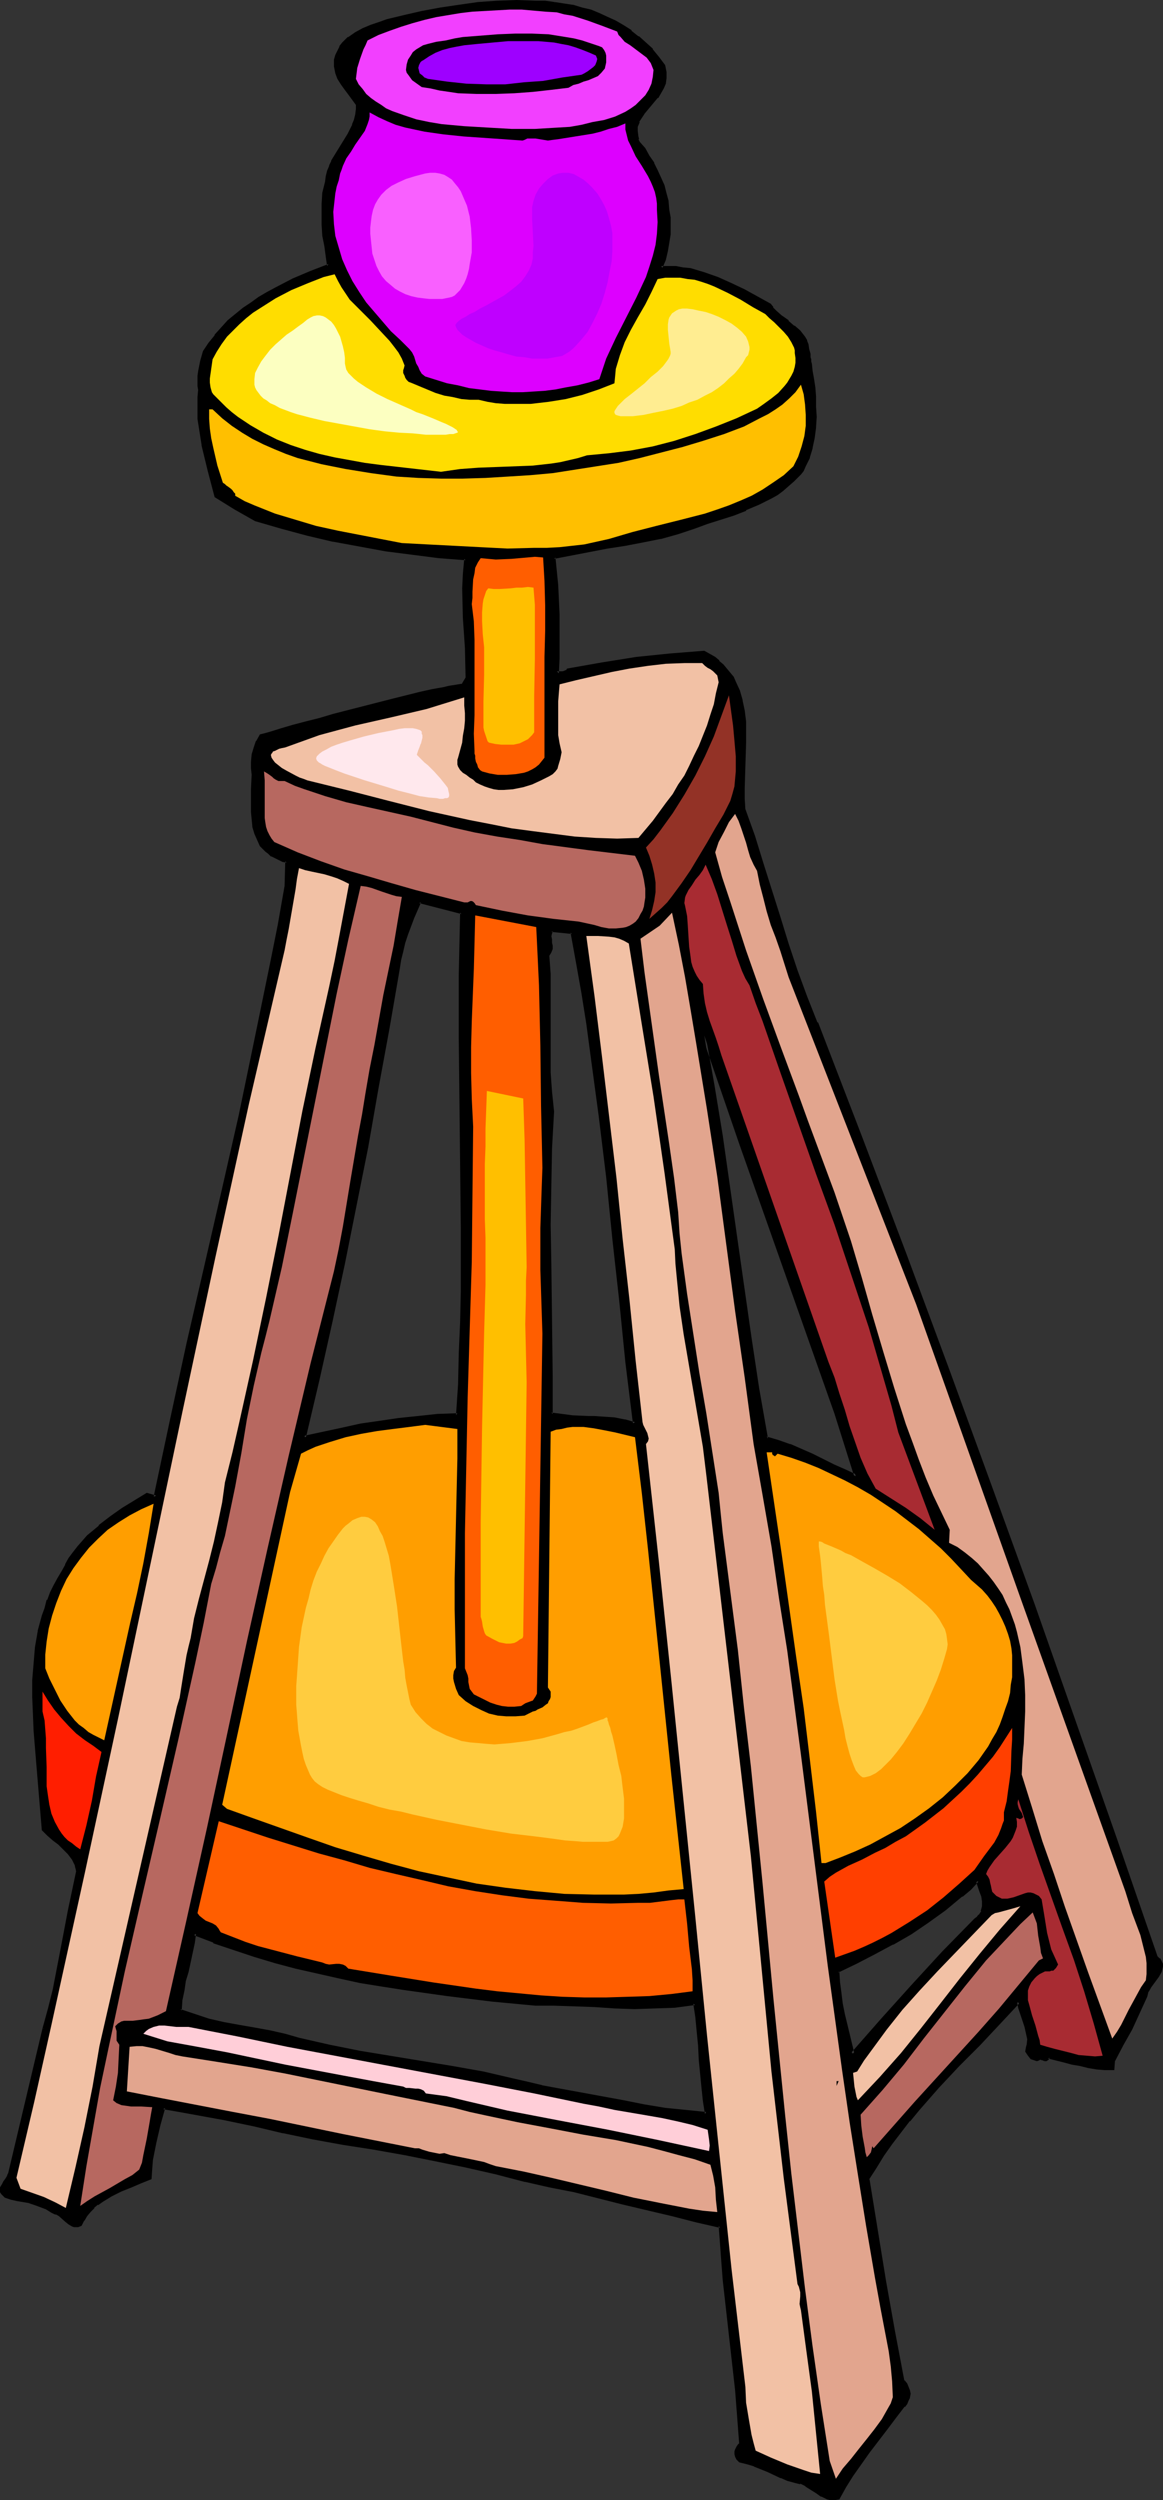 <?xml version="1.0" encoding="UTF-8" standalone="no"?>
<svg
   version="1.0"
   width="72.515mm"
   height="155.882mm"
   id="svg47"
   sodipodi:docname="Potter's Wheel.wmf"
   xmlns:inkscape="http://www.inkscape.org/namespaces/inkscape"
   xmlns:sodipodi="http://sodipodi.sourceforge.net/DTD/sodipodi-0.dtd"
   xmlns="http://www.w3.org/2000/svg"
   xmlns:svg="http://www.w3.org/2000/svg">
  <rect width="100%" height="100%" fill="#333333" stroke="none"/>
  <sodipodi:namedview
     id="namedview47"
     pagecolor="#ffffff"
     bordercolor="#000000"
     borderopacity="0.25"
     inkscape:showpageshadow="2"
     inkscape:pageopacity="0.0"
     inkscape:pagecheckerboard="0"
     inkscape:deskcolor="#d1d1d1"
     inkscape:document-units="mm" />
  <defs
     id="defs1">
    <pattern
       id="WMFhbasepattern"
       patternUnits="userSpaceOnUse"
       width="6"
       height="6"
       x="0"
       y="0" />
  </defs>
  <path
     style="fill:#000000;fill-opacity:1;fill-rule:evenodd;stroke:none"
     d="m 93.728,228.328 -2.424,14.058 -2.424,13.897 -2.586,13.897 -2.586,13.735 -2.909,13.735 -2.747,13.735 -3.07,13.735 -3.232,13.574 8.888,-1.939 4.525,-0.808 4.363,-0.808 4.525,-0.646 4.525,-0.485 4.525,-0.323 4.686,-0.162 0.485,-7.272 0.323,-7.272 0.162,-7.433 0.162,-7.272 v -14.866 -14.866 l -0.162,-15.028 -0.162,-14.866 v -14.866 l 0.162,-7.433 0.162,-7.272 -10.019,-2.585 -1.778,3.717 -1.454,3.878 -0.646,1.939 -0.485,2.101 -0.485,1.939 z m -83.224,249.82 1.131,-4.686 1.131,-4.525 1.939,-9.372 1.778,-9.211 1.939,-9.372 -0.162,-0.808 -0.323,-0.808 -0.162,-0.646 -0.485,-0.646 -0.97,-1.293 -1.131,-1.293 -1.131,-0.97 -1.454,-1.131 -1.131,-1.131 -1.293,-1.131 -0.162,-3.717 -0.323,-3.878 -0.646,-7.756 -0.646,-7.918 -0.162,-4.04 -0.162,-3.878 v -4.04 l 0.162,-3.878 0.485,-3.878 0.646,-3.717 0.808,-3.717 0.646,-1.778 0.646,-1.778 0.646,-1.778 0.808,-1.616 0.97,-1.778 0.97,-1.616 0.808,-1.454 0.808,-1.454 1.131,-1.454 0.97,-1.454 2.262,-2.424 2.586,-2.424 2.747,-2.101 2.909,-1.939 2.909,-1.778 2.747,-1.616 1.939,0.485 3.878,-18.098 3.878,-18.098 8.08,-35.712 4.04,-17.937 3.878,-17.937 3.717,-17.937 1.616,-9.049 1.616,-9.211 0.323,-5.817 -1.131,-0.323 -0.808,-0.323 -0.97,-0.485 -0.646,-0.323 -0.808,-0.485 -0.646,-0.646 -0.97,-1.131 -0.808,-1.454 -0.646,-1.454 -0.323,-1.616 -0.323,-1.616 -0.162,-1.778 v -1.778 l 0.162,-3.555 v -3.393 -1.616 l -0.162,-1.454 0.162,-1.616 0.485,-1.616 0.646,-1.454 0.808,-1.454 0.97,-0.323 1.131,-0.323 2.586,-0.646 2.909,-0.808 3.07,-0.808 3.07,-0.97 3.394,-0.97 6.949,-1.778 6.949,-1.778 3.232,-0.808 3.07,-0.646 3.07,-0.646 2.586,-0.646 1.293,-0.162 1.131,-0.323 1.131,-0.162 0.97,-0.162 0.97,-1.616 -0.162,-7.11 -0.323,-7.11 -0.162,-6.948 0.162,-3.393 0.162,-3.555 -6.302,-0.646 -6.302,-0.808 -6.141,-0.808 -6.302,-0.97 -6.141,-1.293 -6.141,-1.293 -5.979,-1.616 -6.141,-1.778 -4.848,-2.747 -4.525,-2.747 -1.454,-5.979 -1.616,-6.14 -0.485,-3.07 -0.323,-3.232 -0.162,-1.616 v -1.616 l 0.162,-1.778 0.162,-1.616 -0.162,-1.131 -0.162,-0.97 0.162,-1.131 0.162,-1.131 0.323,-2.424 0.646,-2.262 1.293,-1.939 1.454,-1.778 1.454,-1.778 1.616,-1.616 1.778,-1.454 1.616,-1.454 1.939,-1.293 1.939,-1.293 1.939,-1.131 1.939,-1.131 4.04,-2.101 4.202,-1.616 4.202,-1.616 -0.485,-2.424 -0.323,-2.262 -0.323,-2.424 -0.323,-2.585 V 50.578 47.993 l 0.323,-2.585 0.485,-2.585 0.323,-1.293 0.323,-1.131 0.323,-1.131 0.485,-1.131 1.293,-2.101 1.454,-2.262 1.131,-2.101 1.131,-2.262 0.323,-1.131 0.323,-1.131 0.323,-1.454 v -1.293 l -1.939,-2.262 -0.97,-1.293 -0.808,-1.131 -0.808,-1.293 -0.485,-1.293 -0.323,-1.454 v -0.808 l 0.162,-0.646 0.162,-1.131 0.485,-0.97 0.485,-0.97 0.646,-0.808 0.646,-0.646 0.646,-0.646 1.616,-1.131 1.778,-0.97 1.939,-0.808 1.778,-0.485 1.939,-0.808 4.04,-0.808 4.04,-0.97 4.363,-0.808 4.525,-0.808 4.363,-0.485 4.686,-0.485 4.363,-0.162 4.525,0.162 2.262,0.162 2.262,0.162 2.101,0.323 2.101,0.485 2.101,0.485 2.101,0.646 1.939,0.646 2.101,0.97 1.778,0.808 1.778,1.131 1.939,1.131 1.616,1.454 1.616,1.454 1.616,1.454 1.454,1.778 1.454,1.939 0.162,0.646 0.162,0.808 v 1.293 l -0.162,1.293 -0.485,1.131 -0.646,1.131 -0.808,0.97 -3.232,3.878 -0.485,0.97 -0.646,0.97 -0.323,1.131 -0.162,1.293 0.162,1.293 0.162,0.646 0.323,0.646 1.293,1.616 0.97,1.616 0.97,1.778 0.97,1.616 0.808,1.778 0.646,1.778 0.485,1.939 0.485,1.778 0.323,1.939 0.162,1.939 v 1.939 1.939 l -0.162,1.939 -0.485,1.939 -0.485,1.939 -0.646,1.939 h 1.778 l 1.616,0.162 1.778,0.162 1.616,0.323 1.778,0.485 1.616,0.323 3.07,1.293 3.232,1.293 3.07,1.454 5.979,3.393 0.646,0.808 0.646,0.808 1.454,1.131 1.454,1.293 1.454,0.97 1.293,1.293 1.131,1.293 0.323,0.808 0.485,0.97 0.162,0.97 0.162,1.131 v 0.162 0.323 l 0.162,0.323 v 0.485 l 0.162,0.646 0.162,0.485 0.162,1.616 0.162,1.778 0.323,2.101 0.162,2.262 0.162,2.262 v 2.424 2.424 l -0.323,2.424 -0.485,2.424 -0.646,2.101 -0.97,2.101 -0.485,0.97 -0.646,0.808 -0.808,0.808 -0.808,0.808 -1.131,1.131 -1.454,1.131 -1.293,0.808 -1.293,0.97 -2.909,1.454 -3.07,1.293 -2.909,1.131 -3.07,0.97 -3.07,1.131 -2.909,1.131 -4.04,1.131 -4.04,1.131 -4.202,0.97 -4.04,0.808 -4.202,0.646 -8.565,1.454 -4.04,0.97 0.485,6.464 0.485,6.948 v 3.393 3.555 3.393 l -0.323,3.555 h 1.293 l 0.808,-0.323 0.323,-0.162 0.162,-0.323 8.08,-1.454 8.08,-1.131 8.08,-0.97 7.918,-0.646 1.131,0.808 1.131,0.646 1.131,0.808 0.808,0.97 0.808,0.97 0.808,0.808 0.646,0.97 0.646,1.131 0.97,2.101 0.646,2.262 0.323,2.424 0.323,2.424 0.162,2.424 v 2.747 l -0.485,10.503 0.162,2.585 0.162,2.585 2.101,6.302 2.101,6.302 3.878,12.604 1.939,6.302 2.101,6.302 2.424,6.302 2.424,6.14 10.504,27.309 10.504,27.309 10.181,27.47 10.019,27.47 9.858,27.632 9.858,27.632 9.534,27.632 9.534,27.632 0.646,0.646 0.485,0.485 0.162,0.485 0.162,0.646 -0.162,0.646 -0.162,0.485 -0.646,1.131 -1.778,2.262 -0.646,1.131 -0.323,0.646 -0.162,0.646 -1.616,3.878 -1.778,3.878 -2.101,3.717 -1.939,3.717 -0.162,1.939 h -1.939 l -1.939,-0.162 -1.939,-0.485 -1.778,-0.323 -1.939,-0.485 -1.939,-0.485 -3.717,-0.808 -0.323,0.323 -0.323,0.162 h -0.162 -0.323 l -0.646,-0.323 -0.323,0.162 -0.323,0.162 -0.323,0.162 -0.323,-0.162 -0.808,-0.485 -0.808,-0.646 -0.485,-0.808 0.323,-0.646 0.162,-0.646 v -1.454 l -0.162,-1.454 -0.323,-1.454 -1.131,-3.07 -0.323,-1.454 -0.485,-1.454 -4.525,5.009 -4.848,5.009 -4.848,5.009 -4.686,5.009 -4.686,5.171 -2.262,2.747 -2.101,2.585 -2.101,2.747 -1.939,2.909 -1.778,2.747 -1.778,2.909 1.939,12.119 2.101,11.796 2.101,11.796 0.97,5.979 1.293,5.979 0.646,0.808 0.323,0.646 0.323,0.808 v 0.646 l -0.162,0.808 -0.162,0.646 -0.485,0.808 -0.323,0.646 -2.262,2.585 -2.101,2.747 -4.04,5.333 -2.101,2.747 -1.778,2.747 -1.616,2.747 -1.616,2.747 -0.646,0.162 h -0.646 -0.646 l -0.646,-0.323 -1.131,-0.485 -1.293,-0.808 -1.131,-0.808 -1.293,-0.808 -1.293,-0.646 -0.646,-0.162 -0.808,-0.162 -1.616,-0.485 -1.616,-0.485 -3.07,-1.454 -3.232,-1.293 -1.616,-0.646 -1.616,-0.323 -0.646,-0.485 -0.162,-0.646 -0.162,-0.485 v -0.485 l 0.162,-0.485 0.162,-0.485 0.323,-0.485 0.323,-0.323 -0.323,-6.464 -0.485,-6.464 -1.454,-12.766 -1.616,-12.927 -0.485,-6.464 -0.323,-6.464 -5.656,-1.293 -5.818,-1.293 -11.474,-2.909 -11.635,-2.747 -5.818,-1.293 -5.656,-1.293 -6.949,-1.778 -6.949,-1.616 -7.272,-1.454 -7.272,-1.293 -7.272,-1.293 -7.272,-1.293 -7.11,-1.293 -6.949,-1.293 -3.394,-0.97 -3.394,-0.808 -6.949,-1.293 -7.272,-1.293 -3.555,-0.646 -3.717,-0.646 -1.131,4.04 -0.97,4.04 -0.646,4.201 -0.323,2.101 -0.162,2.101 -2.101,0.97 -2.262,0.97 -2.424,0.97 -2.262,1.131 -2.262,1.293 -0.97,0.808 -0.97,0.808 -0.97,0.808 -0.808,0.97 -0.646,1.131 -0.646,1.293 -0.485,0.162 h -0.97 l -0.323,-0.162 -0.808,-0.485 -0.646,-0.646 -1.454,-1.293 -0.808,-0.485 -0.485,-0.162 -0.646,-0.162 -1.293,-0.808 -1.293,-0.646 -1.293,-0.485 -1.454,-0.323 -2.909,-0.646 -1.293,-0.323 -1.454,-0.323 -0.485,-0.323 -0.162,-0.323 -0.162,-0.323 v -0.323 -0.808 l 0.323,-0.646 0.485,-0.646 0.323,-0.646 0.485,-0.646 0.162,-0.808 z m 186.809,-13.574 0.162,2.585 0.323,2.585 0.485,2.424 0.323,2.424 1.131,4.848 1.131,4.686 6.949,-8.08 7.11,-7.918 7.434,-7.918 7.434,-7.756 0.646,-0.485 0.485,-0.485 0.323,-0.485 0.323,-0.485 0.162,-0.646 0.162,-0.485 v -1.293 l -0.323,-1.293 -0.323,-1.293 -0.808,-2.262 -1.939,1.778 -1.939,1.616 -3.878,3.232 -4.04,2.909 -4.202,2.747 -4.202,2.424 -4.202,2.262 -4.363,2.262 z m -151.418,-8.888 -0.323,2.262 -0.485,2.262 -0.485,2.101 -0.646,2.262 -0.485,2.262 -0.485,2.262 -0.323,2.262 -0.162,2.424 3.394,1.293 3.394,0.97 3.394,0.808 3.717,0.808 3.555,0.646 3.555,0.646 3.555,0.808 3.555,0.97 7.11,1.616 7.11,1.293 7.272,1.293 7.272,1.131 7.272,1.293 7.11,1.293 7.11,1.454 3.394,0.808 3.394,0.97 9.696,1.778 9.696,1.778 4.848,0.808 4.848,0.808 4.848,0.646 4.848,0.485 -0.485,-3.07 -0.323,-3.232 -0.485,-6.625 -0.323,-3.232 -0.323,-3.393 -0.323,-3.232 -0.485,-3.232 -2.262,0.323 -2.424,0.162 -4.686,0.323 h -4.848 l -4.686,-0.162 -4.686,-0.162 -4.686,-0.162 -4.686,-0.162 -4.363,-0.162 -10.504,-0.97 -10.342,-1.131 -10.504,-1.454 -5.01,-0.808 -5.171,-0.97 -5.01,-0.97 -5.171,-1.131 -4.848,-1.293 -5.01,-1.293 -4.848,-1.293 -4.686,-1.616 -4.848,-1.778 z m 128.795,-185.668 -8.726,-26.016 1.939,11.796 1.939,11.958 3.394,23.754 3.394,23.915 1.939,11.796 1.939,11.796 2.747,0.808 2.747,0.97 2.747,0.97 2.586,1.293 5.171,2.424 2.586,1.131 2.586,1.293 -4.686,-14.705 z m -44.763,-50.74 -0.162,0.646 -0.162,0.808 v 0.646 l 0.162,0.808 v 0.808 0.646 l -0.162,0.646 -0.485,0.808 0.162,4.363 0.162,4.525 -0.162,9.211 v 4.686 l 0.162,4.848 0.323,4.525 0.485,4.686 -0.485,8.726 -0.323,8.888 v 9.049 9.049 l 0.162,9.049 0.162,8.888 v 8.888 8.726 l 2.586,0.485 2.586,0.162 2.424,0.162 h 1.293 l 1.293,0.162 2.424,0.162 2.424,0.162 2.424,0.323 2.424,0.646 -1.778,-14.382 -1.616,-14.543 -1.454,-14.705 -1.616,-14.382 -1.616,-14.543 -1.939,-14.382 -1.131,-7.272 -1.131,-7.272 -1.131,-7.11 -1.454,-7.11 z"
     id="path1" />
  <path
     style="fill:#000000;fill-opacity:1;fill-rule:evenodd;stroke:none"
     d="m 93.404,228.167 -2.424,14.22 -2.586,13.897 -2.424,13.897 -2.747,13.735 -2.747,13.735 -2.909,13.574 v 0 l -3.07,13.735 -3.394,14.22 9.534,-1.939 4.525,-0.97 4.363,-0.646 4.525,-0.646 4.525,-0.485 4.686,-0.485 h -0.162 l 5.01,-0.162 0.646,-7.595 0.162,-7.272 0.323,-7.433 0.162,-7.272 v -14.866 l -0.162,-14.866 -0.162,-15.028 -0.162,-14.866 v -14.866 l 0.162,-7.433 0.162,-7.595 -10.666,-2.747 -1.778,4.04 v 0 l -1.454,3.878 -0.646,2.101 -0.485,1.939 -0.485,2.101 v 0 l -0.323,2.101 0.808,0.162 0.323,-2.101 v 0 l 0.485,-1.939 0.485,-2.101 0.646,-1.939 1.454,-3.878 v 0 l 1.616,-3.717 -0.485,0.162 10.019,2.585 -0.323,-0.323 -0.162,7.272 -0.162,7.433 v 14.866 l 0.162,14.866 0.162,15.028 0.162,14.866 v 14.866 l -0.162,7.272 -0.323,7.433 -0.162,7.272 -0.485,7.272 0.323,-0.485 -4.686,0.162 v 0 l -4.525,0.485 -4.686,0.485 -4.363,0.646 -4.525,0.646 -4.363,0.97 -9.05,1.939 0.485,0.485 3.232,-13.735 3.07,-13.735 v 0 l 2.909,-13.574 2.747,-13.735 2.747,-13.735 2.424,-13.897 2.586,-14.058 2.424,-14.058 z"
     id="path2" />
  <path
     style="fill:#000000;fill-opacity:1;fill-rule:evenodd;stroke:none"
     d="m 10.827,478.148 1.293,-4.525 1.131,-4.686 v 0 l 1.778,-9.372 1.778,-9.211 1.939,-9.372 -0.162,-0.808 v -0.162 l -0.162,-0.646 v -0.162 l -0.323,-0.646 -0.485,-0.808 -0.808,-1.131 -0.162,-0.162 -1.131,-1.131 -1.293,-1.131 v 0 l -1.293,-1.131 v 0 l -1.293,-1.131 -1.131,-1.131 0.162,0.323 -0.323,-3.717 v -0.162 l -0.323,-3.717 -0.646,-7.918 -0.646,-7.918 v 0.162 L 8.565,403.816 8.403,399.938 v -4.04 l 0.323,-3.878 v 0.162 l 0.323,-3.878 0.646,-3.878 v 0.162 l 0.97,-3.717 0.646,-1.778 0.485,-1.778 v 0 l 0.646,-1.616 0.808,-1.778 0.97,-1.778 v 0.162 l 0.97,-1.778 v 0 l 0.808,-1.454 v 0 l 0.97,-1.454 0.97,-1.293 0.97,-1.454 v 0 l 2.262,-2.424 2.586,-2.424 v 0.162 l 2.747,-2.262 2.747,-1.939 2.909,-1.778 2.747,-1.616 h -0.323 l 2.424,0.646 3.878,-18.583 3.878,-17.937 v 0 l 8.242,-35.712 4.04,-17.937 v 0 l 3.717,-17.937 3.717,-18.098 1.778,-9.049 1.616,-9.049 v -0.162 l 0.162,-6.14 -1.293,-0.485 -0.97,-0.323 0.162,0.162 -0.97,-0.485 -0.646,-0.323 v 0 l -0.808,-0.646 0.162,0.162 -0.646,-0.646 -1.131,-1.131 h 0.162 l -0.808,-1.293 -0.646,-1.454 h 0.162 l -0.485,-1.616 v 0.162 l -0.162,-1.616 v 0 l -0.162,-1.778 v -1.778 -3.555 l 0.162,-3.393 -0.162,-1.616 v 0 -1.454 0.162 l 0.162,-1.778 v 0 l 0.485,-1.454 v 0 l 0.485,-1.454 v 0 l 0.808,-1.293 -0.162,0.162 0.97,-0.323 1.131,-0.323 2.586,-0.808 2.747,-0.808 3.07,-0.808 3.232,-0.808 3.394,-0.97 6.949,-1.778 6.787,-1.778 3.394,-0.808 3.07,-0.808 v 0 l 2.909,-0.646 2.747,-0.485 1.131,-0.323 1.293,-0.162 0.97,-0.162 1.131,-0.323 1.293,-1.778 -0.162,-7.272 -0.485,-7.11 -0.162,-6.948 0.162,-3.393 0.323,-3.878 -6.787,-0.646 -6.141,-0.808 -6.302,-0.808 -6.302,-1.131 -6.141,-1.131 h 0.162 l -6.141,-1.454 -6.141,-1.616 -5.979,-1.778 v 0.162 l -4.848,-2.909 h 0.162 l -4.686,-2.585 0.323,0.162 -1.616,-5.979 -1.454,-6.14 v 0.162 l -0.485,-3.07 -0.485,-3.232 v 0 -1.616 -1.616 -1.778 0.162 l 0.162,-1.778 -0.162,-1.131 v 0 -0.97 -1.131 0 l 0.162,-1.131 0.485,-2.424 v 0.162 l 0.485,-2.262 v 0.162 l 1.293,-2.101 1.454,-1.778 -0.162,0.162 1.616,-1.778 1.616,-1.616 1.778,-1.454 h -0.162 l 1.778,-1.454 v 0 l 1.778,-1.293 1.939,-1.293 1.939,-1.131 v 0 l 1.939,-1.131 4.04,-2.101 4.202,-1.616 v 0 l 4.525,-1.778 -0.485,-2.585 -0.323,-2.424 -0.485,-2.424 -0.162,-2.424 v 0 -2.424 -2.585 0 l 0.162,-2.424 0.646,-2.747 0.162,-1.131 v 0 l 0.323,-1.293 0.485,-1.131 -0.162,0.162 0.646,-1.131 v 0 l 1.131,-2.101 1.454,-2.101 1.293,-2.262 v 0 l 0.97,-2.262 v 0 l 0.485,-1.131 0.323,-1.293 v 0 l 0.162,-1.293 v -1.454 l -1.939,-2.585 -0.808,-1.131 -0.97,-1.293 -0.808,-1.131 h 0.162 l -0.485,-1.293 v 0 l -0.323,-1.454 v 0.162 -0.808 0.162 -0.808 0 l 0.323,-1.131 v 0.162 l 0.323,-0.97 0.485,-0.97 v 0 l 0.646,-0.808 v 0.162 L 81.931,9.857 82.577,9.211 82.416,9.372 84.193,8.241 h -0.162 l 1.778,-0.97 v 0.162 l 1.939,-0.808 v 0 l 1.778,-0.646 1.939,-0.646 3.878,-0.97 4.202,-0.97 v 0 l 4.363,-0.808 4.363,-0.646 4.525,-0.646 4.525,-0.323 v 0 l 4.363,-0.162 4.525,0.162 h 2.262 v 0 l 2.101,0.323 0.162,-0.808 -2.262,-0.323 v 0 h -2.262 L 121.684,0 117.321,0.162 h -0.162 l -4.525,0.323 -4.525,0.646 -4.363,0.646 -4.363,0.808 v 0 l -4.202,0.97 -4.04,0.97 -1.778,0.646 -1.939,0.646 v 0 l -1.939,0.808 v 0 l -1.778,0.97 v 0 L 82.092,8.726 H 81.931 L 81.284,9.372 80.638,10.019 v 0 l -0.646,0.808 v 0.162 l -0.485,0.97 -0.485,0.97 v 0 l -0.323,1.131 v 0.808 0 0.808 l 0.323,1.616 0.485,1.293 0.808,1.293 0.808,1.131 0.97,1.293 1.778,2.424 v -0.323 1.293 0 l -0.162,1.293 v 0 l -0.323,1.293 -0.485,1.131 0.162,-0.162 -1.131,2.262 v 0 l -1.293,2.101 -1.293,2.101 -1.293,2.101 v 0.162 l -0.485,0.97 v 0.162 l -0.485,1.131 -0.323,1.293 v 0 l -0.162,1.293 -0.646,2.585 -0.162,2.585 v 0 2.585 2.424 0 l 0.162,2.585 0.485,2.424 0.323,2.424 0.323,2.262 0.323,-0.485 -4.202,1.616 v 0 l -4.202,1.778 -4.04,2.101 -2.101,1.131 v 0 l -1.939,1.131 -1.778,1.293 -1.939,1.293 v 0 l -1.778,1.454 v 0 l -1.778,1.454 -1.454,1.616 -1.616,1.778 v 0.162 l -1.454,1.778 -1.293,1.939 -0.646,2.262 v 0 l -0.485,2.424 -0.162,1.131 v 0.162 1.131 0.97 0.162 l 0.162,0.97 v -0.162 l -0.162,1.778 v 0 1.778 1.616 1.616 0.162 l 0.485,3.07 0.485,3.07 v 0.162 l 1.454,5.979 1.616,6.14 4.686,2.909 v 0 l 4.848,2.747 6.141,1.778 5.979,1.616 6.141,1.454 h 0.162 l 6.141,1.131 6.141,1.131 6.302,0.808 6.302,0.808 6.302,0.485 -0.323,-0.323 -0.323,3.555 -0.162,3.393 0.162,6.948 0.485,7.11 0.162,7.11 v -0.162 l -0.97,1.616 0.162,-0.162 -0.97,0.162 -0.97,0.162 -1.131,0.162 -1.293,0.323 -2.747,0.485 -2.909,0.646 v 0 l -3.232,0.808 -3.232,0.808 -6.949,1.778 -6.949,1.778 -3.232,0.97 -3.232,0.808 -3.07,0.808 -2.747,0.808 -2.586,0.808 -1.131,0.323 -1.293,0.323 -0.808,1.454 -0.162,0.162 -0.485,1.454 v 0 l -0.485,1.616 v 0 l -0.162,1.778 v 1.616 -0.162 l 0.162,1.616 -0.162,3.393 v 3.555 1.778 l 0.162,1.778 v 0 l 0.162,1.616 v 0.162 l 0.485,1.616 v 0 l 0.646,1.454 0.646,1.454 1.293,1.293 0.646,0.485 0.646,0.646 h 0.162 l 0.646,0.323 0.97,0.485 v 0 l 0.97,0.485 0.97,0.162 -0.323,-0.323 -0.162,5.817 v 0 l -1.616,9.211 -1.778,8.888 -3.717,18.098 -3.717,17.937 v 0 l -4.04,17.775 -8.242,35.873 v 0 l -3.878,17.937 -3.878,18.26 0.646,-0.323 -2.262,-0.646 -2.909,1.778 -2.909,1.778 -2.747,1.939 -2.747,2.101 v 0.162 l -2.747,2.262 -2.262,2.585 v 0 l -1.131,1.454 -0.97,1.293 -0.808,1.454 v 0.162 l -0.808,1.454 v 0 l -0.97,1.616 v 0 l -0.97,1.778 -0.808,1.616 -0.646,1.778 h -0.162 l -0.485,1.939 -0.646,1.778 -0.97,3.555 v 0.162 l -0.646,3.717 -0.323,3.878 v 0 l -0.323,3.878 v 4.04 l 0.162,3.878 0.162,4.04 v 0 l 0.646,7.918 0.646,7.756 0.323,3.878 v 0 l 0.323,3.878 1.293,1.293 1.293,1.131 v 0 l 1.293,0.97 v 0 l 1.131,1.131 1.293,1.293 -0.162,-0.162 0.97,1.293 0.323,0.646 v 0 l 0.323,0.646 v 0 l 0.162,0.808 v -0.162 l 0.162,0.808 v 0 l -1.939,9.211 -1.778,9.372 -1.778,9.211 v 0 l -1.131,4.525 -1.293,4.686 z"
     id="path3" />
  <path
     style="fill:#000000;fill-opacity:1;fill-rule:evenodd;stroke:none"
     d="m 130.572,1.293 2.101,0.323 2.262,0.323 h -0.162 l 2.101,0.646 2.101,0.646 2.101,0.646 -0.162,-0.162 1.939,0.97 1.939,0.97 1.778,0.97 v 0 l 1.778,1.293 V 7.756 l 1.616,1.293 v 0 l 1.778,1.454 1.454,1.616 v 0 l 1.454,1.616 v 0 l 1.293,1.939 v -0.162 l 0.162,0.808 v 0 l 0.162,0.646 v 0 1.293 0 l -0.162,1.293 v -0.162 l -0.323,1.131 -0.646,1.131 v -0.162 l -0.808,1.131 0.162,-0.162 -3.232,3.878 h -0.162 l -0.646,1.131 v 0 l -0.485,0.97 v 0.162 l -0.485,0.97 v 1.454 l 0.162,1.293 v 0 l 0.162,0.808 v 0 l 0.323,0.808 1.131,1.454 1.131,1.778 0.97,1.616 v 0 l 0.97,1.616 0.808,1.778 h -0.162 l 0.808,1.778 v 0 l 0.485,1.778 0.485,1.939 v -0.162 l 0.162,1.939 0.323,1.939 v 0 1.939 1.939 -0.162 l -0.323,1.939 -0.323,1.939 v 0 l -0.485,1.939 -0.97,2.585 h 2.424 1.616 v 0 l 1.616,0.323 1.778,0.323 h -0.162 l 1.778,0.323 1.616,0.485 3.232,1.131 h -0.162 l 3.232,1.293 3.07,1.616 5.979,3.232 -0.162,-0.162 0.646,0.808 v 0.162 l 0.646,0.646 1.454,1.293 0.162,0.162 1.454,1.131 v -0.162 l 1.293,1.131 v 0 l 1.293,1.293 v -0.162 l 0.97,1.454 v 0 l 0.485,0.808 v -0.162 l 0.323,0.97 0.162,0.97 v 0 l 0.323,0.97 v 0 0.323 0.162 0 0.323 l 0.162,0.485 v 0.646 l 0.162,0.646 0.162,1.616 0.323,1.778 0.323,2.101 0.162,2.101 v 0 2.262 l 0.162,2.424 -0.162,2.424 v 0 l -0.323,2.424 -0.485,2.424 v -0.162 l -0.646,2.262 0.162,-0.162 -0.97,2.101 v 0 l -0.485,0.97 -0.646,0.808 v 0 l -0.646,0.808 -0.808,0.646 -1.293,1.131 v 0 l -1.293,1.131 -1.293,0.808 -1.454,0.97 v 0 l -2.747,1.454 -3.07,1.293 v 0 l -2.909,1.131 v 0 l -3.07,0.97 -3.07,0.97 -2.909,1.131 -3.878,1.293 -4.202,1.131 v 0 l -4.04,0.808 -4.202,0.808 -4.202,0.646 -8.403,1.616 v 0 l -4.525,0.97 0.646,6.948 v -0.162 l 0.323,6.948 v 3.393 3.555 3.393 l -0.162,3.878 h 1.778 l 0.808,-0.162 0.485,-0.323 0.162,-0.485 -0.162,0.162 8.08,-1.293 7.918,-1.293 8.08,-0.808 7.918,-0.646 -0.323,-0.162 1.293,0.808 1.131,0.808 0.97,0.808 v -0.162 l 0.97,0.97 0.808,0.808 v 0 l 0.646,0.97 v 0 l 0.646,0.97 v -0.162 l 0.646,1.131 0.97,2.101 h -0.162 l 0.646,2.262 v -0.162 l 0.485,2.424 0.323,2.424 v 0 2.424 2.747 l -0.323,10.503 v 2.585 l 0.162,2.585 2.262,6.302 1.939,6.302 4.04,12.766 1.939,6.302 2.101,6.302 2.262,6.14 0.162,0.162 2.424,6.14 v 0 l 10.504,27.309 v -0.162 l 10.342,27.47 10.181,27.309 10.019,27.632 10.019,27.632 9.696,27.47 9.696,27.794 9.534,27.632 0.808,0.646 h -0.162 l 0.485,0.485 v 0 l 0.162,0.646 v -0.162 0.485 0 l -0.162,0.485 v 0 l -0.162,0.485 0.162,-0.162 -0.808,1.293 -1.616,2.262 -0.808,1.131 -0.162,0.808 v 0 l -0.162,0.646 v -0.162 l -1.616,3.878 -1.939,3.878 -1.939,3.717 -2.101,3.717 v 2.101 l 0.323,-0.485 h -1.939 v 0 l -1.778,-0.162 -1.939,-0.323 -1.939,-0.485 v 0 l -1.778,-0.485 -1.939,-0.323 -4.04,-0.97 -0.485,0.646 0.162,-0.162 -0.323,0.162 h 0.162 -0.162 0.162 l -0.323,0.808 h 0.485 l 0.485,-0.323 0.323,-0.485 -0.485,0.162 3.878,0.97 1.778,0.485 1.939,0.323 v 0 l 1.939,0.485 1.939,0.323 1.939,0.162 v 0 h 2.262 l 0.162,-2.262 v 0.162 l 1.939,-3.717 2.101,-3.717 1.778,-3.878 1.778,-3.878 0.162,-0.646 v 0 l 0.162,-0.646 v 0.162 l 0.646,-1.131 1.778,-2.424 0.646,-1.131 0.162,-0.646 v 0 l 0.162,-0.646 v -0.646 l -0.323,-0.646 -0.323,-0.646 h -0.162 l -0.646,-0.646 0.162,0.162 -9.534,-27.632 -9.696,-27.632 -9.696,-27.632 -10.019,-27.632 -10.019,-27.47 -10.181,-27.47 -10.342,-27.309 v 0 l -10.504,-27.309 h -0.162 l -2.424,-6.14 v 0 l -2.262,-6.14 -2.101,-6.302 -1.939,-6.302 -4.04,-12.766 -1.939,-6.302 -2.262,-6.302 v 0.162 l -0.162,-2.585 v -2.585 l 0.323,-10.503 v -2.747 -2.424 0 l -0.323,-2.585 -0.485,-2.262 v -0.162 l -0.646,-2.262 v 0 l -0.97,-2.101 -0.485,-1.131 v 0 l -0.808,-0.97 v 0 l -0.808,-0.97 v 0 l -0.808,-0.97 -0.97,-0.808 v -0.162 l -0.97,-0.808 -1.131,-0.646 -1.454,-0.808 -8.08,0.646 -7.918,0.808 -8.08,1.293 -8.242,1.454 -0.323,0.485 v -0.162 l -0.323,0.162 h 0.162 l -0.646,0.162 v 0 h -1.293 l 0.485,0.485 0.162,-3.555 v -3.393 -3.555 -3.393 l -0.323,-6.948 v 0 l -0.646,-6.464 -0.323,0.323 4.202,-0.808 v 0 l 8.403,-1.616 4.202,-0.646 4.202,-0.808 4.04,-0.808 h 0.162 l 4.04,-1.131 3.878,-1.293 3.07,-1.131 3.07,-0.97 3.07,-0.97 v 0 l 2.909,-1.131 v -0.162 l 3.07,-1.293 2.909,-1.454 v 0 l 1.454,-0.808 1.293,-0.97 1.293,-1.131 v 0 l 1.293,-1.131 0.808,-0.808 0.808,-0.808 v 0 l 0.646,-0.808 0.485,-1.131 v 0 l 0.97,-1.939 v -0.162 l 0.646,-2.101 V 105.519 l 0.485,-2.262 0.323,-2.424 v -0.162 l 0.162,-2.424 -0.162,-2.424 v -2.262 -0.162 l -0.162,-2.101 -0.323,-2.101 -0.323,-1.778 -0.162,-1.616 -0.162,-0.646 v -0.485 l -0.162,-0.485 v -0.485 0 -0.323 0.162 -0.162 0 l -0.323,-1.131 v 0 l -0.162,-1.131 -0.323,-0.808 v -0.162 l -0.485,-0.808 v 0 l -1.131,-1.454 -1.293,-1.131 h -0.162 l -1.293,-1.131 v -0.162 l -1.616,-1.131 0.162,0.162 -1.454,-1.293 -0.808,-0.808 h 0.162 l -0.646,-0.808 -6.141,-3.393 -3.07,-1.454 -3.232,-1.454 v 0 l -3.232,-1.131 -1.616,-0.485 -1.616,-0.485 v 0 l -1.778,-0.162 -1.616,-0.323 h -0.162 -1.616 -1.778 l 0.323,0.485 0.808,-1.939 0.485,-2.101 v 0 l 0.323,-1.939 0.323,-1.939 v 0 -1.939 -1.939 -0.162 l -0.323,-1.778 -0.162,-1.939 v -0.162 l -0.485,-1.778 -0.485,-1.939 v 0 l -0.808,-1.778 v 0 l -0.808,-1.778 -0.808,-1.616 v -0.162 l -1.131,-1.616 -0.97,-1.778 -1.293,-1.454 v 0 l -0.323,-0.646 h 0.162 l -0.162,-0.646 v 0 l -0.162,-1.293 v 0.162 -1.131 0 l 0.485,-1.131 h -0.162 l 0.646,-0.97 v 0 l 0.646,-0.97 -0.162,0.162 3.232,-3.878 h 0.162 l 0.646,-1.131 v 0 l 0.646,-1.131 0.485,-1.131 0.162,-1.293 v -0.162 -1.293 0 l -0.162,-0.808 v 0 l -0.162,-0.808 -1.454,-1.939 v 0 l -1.454,-1.778 v -0.162 l -1.616,-1.454 -1.616,-1.454 h -0.162 L 148.833,7.272 V 7.11 l -1.778,-1.131 v 0 l -1.939,-1.131 -1.778,-0.808 -2.101,-0.97 v 0 l -1.939,-0.808 -2.101,-0.485 -2.101,-0.646 h -0.162 L 132.834,0.808 130.734,0.485 Z"
     id="path4" />
  <path
     style="fill:#000000;fill-opacity:1;fill-rule:evenodd;stroke:none"
     d="m 246.439,484.935 -0.323,-0.162 v 0 l -0.808,-0.162 h -0.485 l -0.323,0.485 0.162,-0.162 h -0.323 0.162 l -0.485,-0.162 0.162,0.162 -0.808,-0.485 0.162,0.162 -0.808,-0.808 0.162,0.162 -0.646,-0.808 0.162,0.323 0.162,-0.646 0.162,-0.808 0.162,-1.454 v -0.162 l -0.162,-1.454 v 0 l -0.485,-1.454 -0.97,-3.07 -0.485,-1.454 -0.646,-2.101 -5.01,5.494 -4.686,5.009 -4.848,5.009 -4.848,5.009 -4.686,5.333 -2.262,2.585 v 0 l -2.101,2.747 v 0 l -2.101,2.747 -1.939,2.747 -1.778,2.909 -1.778,3.07 1.939,12.119 1.939,11.958 2.101,11.796 1.131,5.979 1.293,5.979 0.646,0.97 v -0.162 l 0.323,0.646 v 0 l 0.162,0.646 v 0 l 0.162,0.808 v -0.162 l -0.162,0.808 v -0.162 l -0.323,0.808 0.162,-0.162 -0.485,0.646 -0.485,0.646 h 0.162 l -2.101,2.747 h -0.162 l -2.101,2.585 -4.202,5.494 -1.939,2.747 -1.778,2.747 -1.778,2.747 v 0 l -1.454,2.747 0.323,-0.323 -0.808,0.162 h 0.162 -0.646 v 0 h -0.485 v 0 l -0.646,-0.162 v 0 l -1.131,-0.485 v 0 l -1.131,-0.808 -1.293,-0.808 -1.293,-0.808 v 0 l -1.293,-0.646 -0.808,-0.162 v 0 l -0.646,-0.162 v 0 l -1.616,-0.485 -1.616,-0.646 v 0 l -3.07,-1.293 -3.232,-1.293 v -0.162 l -1.616,-0.485 -1.778,-0.485 0.162,0.162 -0.485,-0.485 v 0 l -0.162,-0.485 v 0.162 l -0.162,-0.646 v 0.162 -0.485 0.162 l 0.162,-0.646 v 0.162 l 0.162,-0.485 v 0 l 0.323,-0.485 v 0.162 l 0.485,-0.646 -0.485,-6.464 v 0 l -0.485,-6.464 -1.454,-12.927 -1.454,-12.766 -0.485,-6.464 v 0 l -0.485,-6.625 -5.818,-1.454 -5.818,-1.454 -11.474,-2.747 -11.635,-2.909 -5.818,-1.131 v 0 l -5.818,-1.293 h 0.162 l -6.949,-1.778 -7.11,-1.616 v 0 l -7.11,-1.454 -7.272,-1.454 -7.272,-1.293 -7.272,-1.131 -7.272,-1.293 -6.949,-1.454 h 0.162 l -3.394,-0.808 -3.555,-0.808 v 0 l -6.949,-1.454 -10.827,-1.939 -3.878,-0.646 -1.293,4.363 -0.97,4.201 v 0 l -0.808,4.201 -0.162,2.101 v 0 l -0.162,2.101 0.162,-0.323 -2.101,0.97 -2.262,0.97 -2.424,0.97 -2.262,1.131 h -0.162 l -2.101,1.293 -1.131,0.646 v 0.162 l -0.97,0.808 v 0 l -0.808,0.808 v 0.162 l -0.808,0.97 h -0.162 l -0.646,1.131 v 0 l -0.646,1.293 0.162,-0.323 -0.485,0.162 h 0.162 -0.97 l 0.162,0.162 -0.323,-0.162 -0.808,-0.485 h 0.162 l -0.646,-0.646 -1.454,-1.131 -0.162,-0.162 -0.808,-0.485 -0.646,-0.162 -0.485,-0.162 h 0.162 l -1.293,-0.808 H 11.15 l -1.293,-0.646 v 0 L 8.565,518.869 H 8.403 L 7.11,518.384 H 6.949 l -2.747,-0.485 -1.454,-0.323 v 0 l -1.454,-0.323 h 0.162 l -0.323,-0.323 0.162,0.162 -0.323,-0.485 v 0.162 L 0.808,516.445 v 0 -0.323 0.162 -0.646 0 l 0.323,-0.646 v 0.162 l 0.485,-0.646 0.485,-0.808 0.323,-0.646 0.323,-0.808 8.08,-34.096 -0.808,-0.162 -8.08,34.096 -0.323,0.646 0.162,-0.162 -0.485,0.808 -0.485,0.646 -0.323,0.646 v 0 L 0,515.476 v 0.808 0.323 l 0.323,0.485 v 0 l 0.323,0.323 0.485,0.485 1.454,0.485 v 0 l 1.454,0.323 2.909,0.485 H 6.787 l 1.454,0.485 v 0 l 1.293,0.485 v 0 l 1.293,0.485 v 0 l 1.293,0.808 0.646,0.323 0.485,0.162 -0.162,-0.162 0.808,0.485 v 0 l 1.454,1.293 0.808,0.646 0.808,0.485 0.485,0.162 h 0.97 l 0.808,-0.323 0.646,-1.293 v 0.162 l 0.646,-1.131 v 0 l 0.808,-0.97 v 0 l 0.97,-0.97 h -0.162 l 0.97,-0.808 v 0.162 l 1.131,-0.808 2.101,-1.293 v 0 l 2.262,-1.131 2.424,-0.97 2.262,-0.97 2.424,-0.97 0.162,-2.424 v 0 l 0.162,-2.101 0.808,-4.04 v 0 l 0.97,-4.201 1.131,-4.04 -0.485,0.323 3.717,0.646 10.666,1.939 6.949,1.454 v 0 l 3.394,0.808 3.394,0.808 h 0.162 l 6.949,1.454 7.11,1.293 7.272,1.131 7.272,1.293 7.272,1.454 7.11,1.454 v 0 l 7.11,1.616 6.787,1.778 h 0.162 l 5.656,1.293 v 0 l 5.818,1.131 11.474,2.909 11.635,2.747 5.656,1.454 5.656,1.293 -0.323,-0.485 0.485,6.464 V 531.15 l 0.485,6.302 1.454,12.927 1.454,12.927 0.485,6.302 v 0 l 0.485,6.464 v -0.323 l -0.323,0.323 v 0 l -0.323,0.485 -0.323,0.646 -0.162,0.485 v 0.646 l 0.162,0.646 0.323,0.646 0.646,0.646 1.939,0.485 1.616,0.485 h -0.162 l 3.232,1.293 3.07,1.454 h 0.162 l 1.454,0.646 1.778,0.485 v 0 l 0.646,0.162 v 0 l 0.646,0.162 v -0.162 l 1.293,0.646 h -0.162 l 1.293,0.808 1.293,0.808 1.131,0.808 h 0.162 l 1.293,0.646 0.646,0.162 h 0.646 v 0 h 0.646 l 0.97,-0.162 1.616,-2.909 v 0 l 1.616,-2.585 1.939,-2.747 1.939,-2.747 4.202,-5.494 1.939,-2.585 v 0 l 2.101,-2.747 h 0.162 l 0.485,-0.646 0.323,-0.808 0.323,-0.646 v -0.162 l 0.162,-0.808 -0.162,-0.808 -0.323,-0.808 -0.323,-0.808 v 0 l -0.646,-0.808 v 0.323 l -1.131,-5.979 -1.131,-5.979 -2.101,-11.796 -1.939,-11.958 -1.939,-11.958 -0.162,0.162 1.778,-2.747 1.778,-2.909 1.939,-2.747 2.101,-2.747 v 0 l 2.101,-2.747 v 0.162 l 2.262,-2.747 4.525,-5.171 4.848,-5.171 4.848,-4.848 4.848,-5.171 4.525,-4.848 -0.646,-0.162 0.323,1.454 0.485,1.454 0.97,2.909 0.323,1.454 v 0 l 0.323,1.454 v 0 l -0.162,1.454 v -0.162 l -0.162,0.646 -0.162,0.97 0.646,0.97 0.646,0.808 0.97,0.323 0.485,0.162 0.485,-0.162 0.485,-0.323 -0.162,0.162 h 0.162 -0.162 l 0.646,0.162 v 0 l 0.323,0.162 z"
     id="path5" />
  <path
     style="fill:#000000;fill-opacity:1;fill-rule:evenodd;stroke:none"
     d="m 196.989,464.251 0.162,2.909 v 0 l 0.323,2.585 0.323,2.424 0.485,2.585 v 0 l 1.131,4.848 1.293,5.494 7.434,-8.726 7.11,-8.08 7.434,-7.756 7.434,-7.756 h -0.162 l 0.808,-0.485 0.485,-0.485 v 0 l 0.323,-0.646 v 0 l 0.323,-0.485 0.162,-0.646 v 0 l 0.162,-0.646 v -1.293 l -0.162,-1.293 v 0 l -0.323,-1.293 -1.131,-3.07 -2.424,2.262 -1.939,1.616 h 0.162 l -4.04,3.232 v 0 l -4.04,2.909 -4.04,2.585 -4.202,2.585 v 0 l -4.202,2.262 -4.363,2.262 -4.525,2.101 0.485,0.646 4.363,-2.101 4.363,-2.262 4.202,-2.262 h 0.162 l 4.202,-2.424 4.04,-2.747 4.04,-2.909 v 0 l 3.878,-3.232 h 0.162 l 1.939,-1.616 1.778,-1.939 -0.646,-0.162 0.808,2.424 0.485,1.293 v 0 l 0.162,1.131 v 0 1.293 -0.162 l -0.162,0.646 v 0 l -0.162,0.485 h 0.162 l -0.323,0.485 v 0 l -0.323,0.485 v -0.162 l -0.485,0.646 0.162,-0.162 -0.646,0.485 -0.162,0.162 -7.434,7.595 -7.272,7.918 -7.272,8.08 -6.949,7.918 0.808,0.162 -1.131,-4.686 -1.131,-4.686 v 0 l -0.485,-2.424 -0.323,-2.585 -0.323,-2.424 v 0 l -0.162,-2.585 -0.323,0.323 z"
     id="path6" />
  <path
     style="fill:#000000;fill-opacity:1;fill-rule:evenodd;stroke:none"
     d="m 45.409,455.041 -0.323,2.909 -0.485,2.101 v 0 l -0.485,2.101 -0.485,2.262 -0.646,2.262 v 0 l -0.485,2.262 -0.323,2.424 -0.162,2.747 3.717,1.293 3.394,1.131 3.555,0.808 v 0 l 3.555,0.646 3.717,0.646 3.555,0.646 v 0 l 3.555,0.808 3.394,0.97 7.11,1.616 v 0 l 7.272,1.454 21.816,3.555 7.11,1.293 6.949,1.616 v 0 l 3.394,0.808 3.394,0.808 h 0.162 l 19.392,3.717 4.848,0.808 4.848,0.808 4.848,0.485 5.333,0.646 -0.485,-3.717 -0.323,-3.07 -0.646,-6.625 -0.162,-3.393 -0.323,-3.232 -0.323,-3.393 -0.646,-3.555 -2.747,0.323 -2.262,0.323 v 0 l -4.686,0.162 -4.848,0.162 -4.686,-0.162 -4.686,-0.323 -4.686,-0.162 -4.686,-0.162 h -4.363 v 0 l -10.504,-0.97 -10.342,-1.293 -10.342,-1.454 -5.171,-0.808 -5.171,-0.808 -5.01,-1.131 -5.01,-1.131 v 0 l -5.01,-1.131 -4.848,-1.293 -4.848,-1.454 -4.848,-1.616 -4.686,-1.616 v 0 l -5.171,-2.101 0.162,0.97 4.686,1.778 v 0.162 l 4.848,1.616 4.848,1.616 4.848,1.454 4.848,1.293 5.01,1.131 v 0 l 5.01,1.131 5.171,1.131 5.01,0.808 5.171,0.808 10.342,1.454 10.504,1.293 10.342,0.97 h 0.162 4.363 l 4.686,0.162 4.686,0.162 4.686,0.323 4.686,0.162 4.848,-0.162 4.686,-0.162 v 0 l 2.424,-0.323 2.424,-0.323 -0.485,-0.323 0.485,3.232 0.323,3.393 0.323,3.232 0.162,3.393 0.646,6.625 0.323,3.07 0.485,3.07 0.323,-0.485 -4.848,-0.485 -4.848,-0.485 -4.848,-0.808 -4.848,-0.97 -19.392,-3.555 h 0.162 l -3.394,-0.808 -3.555,-0.808 v 0 l -6.949,-1.616 -7.272,-1.293 -21.654,-3.555 -7.272,-1.454 v 0 l -7.11,-1.616 -3.394,-0.97 -3.555,-0.808 v 0 l -3.555,-0.646 -3.717,-0.646 -3.555,-0.646 v 0 l -3.555,-0.808 -3.394,-1.131 -3.394,-1.131 0.323,0.323 0.162,-2.424 0.485,-2.262 0.323,-2.262 v 0 l 0.646,-2.101 0.485,-2.262 0.485,-2.262 v 0 l 0.485,-2.262 0.323,-2.262 -0.646,0.323 z"
     id="path7" />
  <path
     style="fill:#000000;fill-opacity:1;fill-rule:evenodd;stroke:none"
     d="m 175.173,269.857 -8.888,-25.855 -0.808,0.162 2.101,11.796 1.939,11.796 3.394,23.915 3.394,23.754 1.778,11.796 2.101,12.119 3.07,0.808 2.747,0.97 h -0.162 l 2.747,1.131 v 0 l 2.586,1.131 5.171,2.424 2.586,1.293 3.394,1.616 -4.848,-15.674 -22.301,-63.182 -0.808,0.162 22.301,63.182 4.686,14.866 0.646,-0.485 -2.747,-1.293 -2.586,-1.131 -5.171,-2.585 -2.586,-1.131 v 0 l -2.586,-1.131 h -0.162 l -2.747,-0.97 -2.747,-0.808 0.323,0.485 -2.101,-11.958 -1.778,-11.796 -3.394,-23.754 -3.394,-23.915 -1.939,-11.796 -2.101,-11.796 -0.808,0.162 8.888,25.855 z"
     id="path8" />
  <path
     style="fill:#000000;fill-opacity:1;fill-rule:evenodd;stroke:none"
     d="m 129.764,218.794 -0.485,0.97 -0.162,0.97 0.162,0.808 v 0.646 l 0.162,0.808 v 0 0.646 -0.162 l -0.323,0.808 0.162,-0.162 -0.646,0.808 0.323,4.525 v 4.525 9.211 4.686 4.848 l 0.323,4.525 v 0.162 l 0.485,4.525 v 0 l -0.485,8.726 -0.162,8.888 -0.162,9.049 0.162,9.049 0.323,26.824 v 9.049 l 2.909,0.485 2.586,0.323 v 0 l 3.717,0.162 h 1.293 l 2.424,0.162 v 0 l 2.424,0.162 2.424,0.485 h -0.162 l 2.909,0.646 -1.778,-15.028 -1.454,-14.543 -1.616,-14.543 -1.454,-14.543 -1.778,-14.382 -1.939,-14.543 -0.97,-7.272 -1.131,-7.11 -1.293,-7.11 -1.454,-7.433 -5.333,-0.646 0.162,0.808 4.848,0.485 -0.323,-0.323 1.293,7.11 1.293,7.272 1.131,7.11 0.97,7.272 1.939,14.382 1.778,14.543 1.454,14.543 1.616,14.543 1.454,14.543 1.778,14.382 0.485,-0.323 -2.262,-0.646 h -0.162 l -2.424,-0.485 -2.424,-0.162 v 0 l -2.424,-0.162 h -1.293 l -3.717,-0.162 v 0 l -2.424,-0.323 -2.586,-0.323 0.323,0.323 v -8.726 l -0.323,-26.824 -0.162,-9.049 0.162,-9.049 0.162,-8.888 0.485,-8.726 v 0 l -0.485,-4.686 v 0 l -0.323,-4.525 v -4.848 -4.686 -9.211 -4.525 l -0.323,-4.363 v 0.162 l 0.485,-0.808 0.323,-0.808 v -0.646 -0.162 l -0.162,-0.646 v -0.808 l -0.162,-0.808 v 0.162 l 0.162,-0.808 v 0.162 l 0.162,-0.646 -0.323,0.162 z"
     id="path9" />
  <path
     style="fill:#f2c1a5;fill-opacity:1;fill-rule:evenodd;stroke:none"
     d="m 67.064,223.965 0.485,-2.585 0.485,-2.424 0.808,-4.686 0.808,-4.686 0.323,-2.424 0.485,-2.585 1.454,0.485 1.454,0.323 3.07,0.646 1.616,0.485 1.454,0.485 1.454,0.646 1.293,0.646 -2.262,12.119 -1.131,5.979 -1.293,6.14 -3.232,14.543 -3.07,14.705 -5.656,29.571 -2.909,14.543 -3.07,14.705 -3.232,14.543 -1.616,7.11 -1.778,7.11 -0.646,4.686 -0.97,4.686 -0.97,4.525 -1.131,4.525 -2.424,9.049 -1.131,4.525 -0.808,4.686 -0.485,1.939 -0.485,2.101 -0.646,3.878 -0.646,4.04 -0.323,2.101 -0.646,2.101 -18.261,79.988 -1.616,9.534 -1.939,9.695 -2.101,9.372 -2.262,9.534 -2.424,-1.293 -2.747,-1.293 -2.747,-0.97 -2.747,-0.97 -0.97,-2.585 4.202,-17.937 4.04,-18.098 7.918,-36.035 7.757,-36.035 7.595,-36.196 7.595,-36.196 7.757,-36.358 7.918,-36.196 4.202,-18.098 z"
     id="path10" />
  <path
     style="fill:#ff1e00;fill-opacity:1;fill-rule:evenodd;stroke:none"
     d="m 10.019,398.645 1.293,2.101 1.454,2.101 1.616,1.939 1.778,1.939 1.778,1.778 2.101,1.616 1.939,1.293 1.939,1.454 -1.293,5.817 -0.97,5.656 -1.293,5.817 -1.454,5.656 -0.97,-0.646 -0.97,-0.808 -0.97,-0.646 -0.808,-0.808 -0.646,-0.808 -0.646,-0.97 -0.97,-1.778 -0.808,-1.939 -0.485,-2.101 -0.323,-2.101 -0.323,-2.262 v -4.525 l -0.162,-4.525 v -2.262 l -0.162,-2.101 -0.162,-2.101 -0.485,-2.101 z"
     id="path11" />
  <path
     style="fill:#ff9e00;fill-opacity:1;fill-rule:evenodd;stroke:none"
     d="m 36.198,354.369 -1.131,6.948 -1.293,7.11 -1.454,6.948 -1.616,6.948 -3.07,13.897 -3.07,13.897 -1.293,-0.646 -1.293,-0.646 -1.131,-0.646 -1.131,-0.97 -1.131,-0.808 -0.97,-0.97 -1.778,-2.262 -1.616,-2.424 -1.293,-2.585 -1.293,-2.585 -0.97,-2.424 v -3.232 l 0.323,-3.07 0.485,-3.07 0.808,-3.07 0.97,-2.909 1.131,-2.909 1.293,-2.747 1.616,-2.585 1.778,-2.424 1.939,-2.424 2.101,-2.101 2.262,-2.101 2.586,-1.778 2.586,-1.616 2.747,-1.454 z"
     id="path12" />
  <path
     style="fill:#b76860;fill-opacity:1;fill-rule:evenodd;stroke:none"
     d="m 49.773,373.275 1.131,-3.717 0.97,-3.717 1.131,-3.878 0.808,-3.878 1.616,-7.756 1.454,-7.918 1.293,-7.918 1.616,-7.918 1.778,-7.756 0.97,-3.717 0.97,-3.878 2.909,-12.604 2.586,-12.766 5.171,-25.855 5.171,-25.855 2.747,-12.766 2.909,-12.604 1.293,0.162 1.293,0.323 2.262,0.808 2.424,0.808 1.131,0.323 1.293,0.162 -0.97,5.656 -0.97,5.817 -2.424,11.635 -2.101,11.796 -1.131,5.656 -0.97,5.656 -0.808,5.009 -0.97,5.171 -1.778,10.503 -1.778,10.827 -0.97,5.171 -1.131,5.333 -2.747,10.827 -2.747,10.827 -5.171,21.815 -5.01,21.976 -4.848,21.815 -4.686,21.976 -4.686,21.815 -4.848,21.815 -4.848,21.492 -1.939,0.97 -2.101,0.808 -1.293,0.162 -1.131,0.162 -1.293,0.162 H 30.057 29.249 l -0.646,0.162 -0.808,0.485 -0.323,0.323 -0.323,0.323 0.162,0.646 0.162,0.485 v 0.646 0.646 0.485 0.485 l 0.323,0.485 0.323,0.485 -0.162,3.232 -0.162,3.393 -0.485,3.232 -0.646,3.232 0.808,0.646 1.131,0.485 1.131,0.162 1.131,0.162 h 2.424 l 2.586,0.162 -0.323,1.778 -0.323,1.939 -0.646,3.717 -0.808,3.878 -0.323,1.778 -0.646,1.616 -1.616,1.293 -1.778,0.97 -3.555,2.101 -3.555,1.939 -1.778,1.131 -1.616,1.131 1.454,-9.372 1.616,-9.211 1.616,-9.211 1.939,-9.211 3.878,-18.26 4.202,-18.26 4.202,-18.098 4.202,-18.26 4.04,-18.26 1.939,-9.211 z"
     id="path13" />
  <path
     style="fill:#e2a58e;fill-opacity:1;fill-rule:evenodd;stroke:none"
     d="m 30.542,482.349 1.616,-0.162 h 1.454 l 1.616,0.323 1.454,0.323 1.616,0.485 1.616,0.485 1.454,0.485 1.616,0.323 8.242,1.293 8.08,1.293 7.918,1.454 7.918,1.616 15.837,3.232 15.998,3.232 3.717,0.97 3.717,0.808 7.595,1.616 7.757,1.454 7.595,1.454 7.757,1.293 7.595,1.616 3.717,0.97 3.555,0.97 3.717,0.97 3.717,1.293 0.323,1.293 0.323,1.293 0.485,2.747 0.162,2.909 0.323,2.909 -3.394,-0.323 -3.232,-0.485 -6.626,-1.293 -6.464,-1.293 -6.464,-1.616 -12.928,-3.07 -6.464,-1.454 -6.626,-1.293 -1.454,-0.485 -1.293,-0.485 -3.07,-0.646 -3.232,-0.646 -1.616,-0.323 -1.454,-0.485 -1.131,0.162 -0.808,-0.162 -0.808,-0.162 -0.808,-0.162 -1.616,-0.485 -0.808,-0.323 h -0.97 l -17.13,-3.393 -17.13,-3.555 -8.565,-1.616 -8.403,-1.616 -8.403,-1.616 -8.242,-1.616 z"
     id="path14" />
  <path
     style="fill:#ffced8;fill-opacity:1;fill-rule:evenodd;stroke:none"
     d="m 44.44,477.663 11.635,2.262 11.635,2.424 23.27,4.363 23.27,4.363 11.635,2.262 11.635,2.424 3.555,0.646 3.717,0.808 7.595,1.293 3.717,0.646 3.717,0.808 3.394,0.808 3.555,1.131 0.162,1.131 0.162,1.131 0.162,1.454 -0.162,1.293 -5.979,-1.293 -5.979,-1.293 -11.797,-2.424 -11.958,-2.262 -11.797,-2.262 -4.848,-1.131 -4.848,-1.131 -4.686,-1.131 -2.424,-0.323 -2.424,-0.323 -0.485,-0.646 -0.646,-0.323 -0.646,-0.162 h -0.646 l -1.454,-0.162 H 95.667 l -0.646,-0.323 -7.11,-1.293 -6.949,-1.293 -13.736,-2.585 -13.736,-2.909 -6.949,-1.293 -7.11,-1.293 -5.656,-1.778 0.646,-0.646 0.646,-0.485 1.131,-0.485 1.293,-0.323 h 1.293 l 2.747,0.323 h 1.454 z"
     id="path15" />
  <path
     style="fill:#ffbf00;fill-opacity:1;fill-rule:evenodd;stroke:none"
     d="m 50.096,96.47 2.262,2.101 2.262,1.777 2.424,1.616 2.424,1.454 2.586,1.293 2.586,1.131 2.747,1.131 2.747,0.97 5.656,1.454 5.656,1.131 5.979,0.97 5.979,0.808 5.171,0.323 5.333,0.162 h 5.171 l 5.333,-0.162 5.333,-0.323 5.171,-0.323 5.333,-0.485 5.171,-0.808 5.171,-0.808 5.171,-0.808 5.01,-1.131 5.01,-1.293 5.01,-1.293 4.848,-1.454 5.01,-1.616 4.686,-1.778 3.717,-1.939 1.939,-0.97 1.778,-1.131 1.616,-1.131 1.616,-1.454 1.454,-1.454 1.293,-1.778 0.646,2.262 0.323,2.424 0.162,2.424 v 2.585 l -0.323,2.424 -0.646,2.424 -0.808,2.424 -1.131,2.262 -2.262,2.101 -2.586,1.778 -2.424,1.616 -2.586,1.454 -2.586,1.131 -2.747,1.131 -2.747,0.97 -2.909,0.97 -5.656,1.454 -5.818,1.454 -5.656,1.454 -2.747,0.808 -2.747,0.808 -2.909,0.646 -2.909,0.646 -2.909,0.323 -2.909,0.323 -3.07,0.162 h -3.07 l -6.141,0.162 -6.302,-0.323 -6.141,-0.323 -6.302,-0.323 -6.141,-0.323 -10.019,-1.939 -5.01,-0.97 -5.171,-1.131 -4.848,-1.454 -4.848,-1.454 -2.424,-0.97 -2.424,-0.97 -2.262,-0.97 -2.262,-1.293 v -0.485 l -0.323,-0.323 -0.323,-0.485 -0.323,-0.323 -0.646,-0.485 -0.485,-0.323 -0.323,-0.323 -0.485,-0.323 -1.293,-4.04 -0.485,-2.101 -0.485,-2.101 -0.485,-2.262 -0.323,-2.262 -0.162,-2.262 v -2.262 z"
     id="path16" />
  <path
     style="fill:#ffdd00;fill-opacity:1;fill-rule:evenodd;stroke:none"
     d="m 76.275,65.283 2.586,-0.646 v 0 l 0.808,1.616 0.808,1.454 0.97,1.454 0.97,1.454 2.424,2.424 2.424,2.424 2.262,2.424 2.262,2.424 1.131,1.454 0.97,1.293 0.808,1.454 0.646,1.616 -0.162,0.646 -0.162,0.485 v 0.646 l 0.323,0.646 0.162,0.485 0.323,0.485 0.485,0.485 0.485,0.162 3.878,1.616 1.939,0.808 2.101,0.646 1.939,0.323 2.101,0.485 1.939,0.162 h 2.101 l 2.101,0.485 1.939,0.323 2.101,0.162 h 2.101 2.101 1.939 l 4.202,-0.485 4.04,-0.646 3.878,-0.97 3.878,-1.293 3.717,-1.454 0.162,-1.616 0.162,-1.778 0.485,-1.616 0.485,-1.616 1.131,-3.07 1.454,-2.909 1.616,-2.909 1.778,-3.07 1.454,-2.909 1.454,-3.07 1.778,-0.323 h 1.778 1.778 l 1.778,0.323 1.616,0.162 1.616,0.485 1.454,0.485 1.616,0.646 3.07,1.454 3.07,1.616 2.909,1.778 2.909,1.616 0.97,0.97 1.131,0.97 2.262,2.262 0.97,1.131 0.808,1.293 0.646,1.293 0.162,0.646 v 0.646 l 0.162,1.131 v 1.131 l -0.162,0.97 -0.323,1.131 -0.485,0.97 -0.485,0.808 -0.485,0.808 -0.646,0.808 -1.454,1.616 -1.616,1.293 -1.778,1.293 -1.616,1.131 -4.848,2.262 -4.848,1.939 -4.848,1.778 -5.01,1.616 -5.01,1.293 -5.171,0.97 -5.171,0.646 -5.171,0.485 -2.101,0.646 -2.101,0.485 -2.101,0.485 -2.101,0.323 -4.363,0.485 -4.202,0.162 -4.202,0.162 -4.363,0.162 -4.363,0.323 -4.525,0.646 -7.11,-0.808 -7.11,-0.808 -3.717,-0.485 -3.555,-0.646 -3.555,-0.646 -3.555,-0.808 -3.394,-0.97 -3.394,-1.131 -3.232,-1.293 -3.232,-1.616 -3.07,-1.778 -2.909,-1.939 -1.454,-1.131 -1.293,-1.131 -1.293,-1.293 -1.293,-1.293 -0.485,-0.485 -0.323,-0.485 -0.323,-1.131 -0.162,-1.131 v -0.97 l 0.323,-2.262 0.162,-1.131 0.162,-1.131 0.97,-1.778 1.131,-1.778 1.293,-1.778 1.454,-1.454 1.454,-1.454 1.616,-1.454 1.616,-1.293 1.778,-1.131 3.555,-2.262 3.717,-1.939 3.878,-1.616 z"
     id="path17" />
  <path
     style="fill:#ff5e00;fill-opacity:1;fill-rule:evenodd;stroke:none"
     d="m 51.55,429.186 11.635,3.878 11.958,3.717 5.979,1.616 5.979,1.778 6.141,1.454 6.302,1.454 6.141,1.454 6.302,1.131 6.302,0.97 6.302,0.808 6.464,0.485 6.302,0.485 6.626,0.162 6.464,-0.162 h 1.454 1.293 l 2.586,-0.323 2.586,-0.323 1.454,-0.162 h 1.454 l 0.646,5.656 0.485,5.494 0.646,5.333 0.162,2.585 v 2.585 l -5.01,0.646 -5.171,0.485 -5.01,0.162 -5.171,0.162 h -5.171 l -5.171,-0.162 -5.01,-0.323 -5.171,-0.485 -5.171,-0.485 -5.171,-0.646 -10.019,-1.454 -10.019,-1.616 -9.858,-1.616 -0.323,-0.323 -0.323,-0.323 -0.646,-0.323 -0.808,-0.162 h -0.808 l -1.616,0.162 -0.808,-0.162 -0.808,-0.323 -5.979,-1.454 -6.141,-1.616 -3.07,-0.808 -2.909,-0.97 -2.909,-1.131 -2.909,-1.131 -0.323,-0.485 -0.162,-0.323 -0.646,-0.808 -0.808,-0.485 -0.808,-0.323 -0.808,-0.323 -0.646,-0.485 -0.808,-0.646 -0.485,-0.646 z"
     id="path18" />
  <path
     style="fill:#ff9e00;fill-opacity:1;fill-rule:evenodd;stroke:none"
     d="m 70.942,342.573 1.616,-0.808 1.778,-0.808 3.394,-1.131 3.717,-1.131 3.717,-0.808 3.717,-0.646 3.717,-0.485 3.878,-0.485 3.717,-0.485 7.595,0.97 v 6.948 l -0.162,6.948 -0.323,14.382 -0.162,7.11 v 7.11 l 0.162,6.948 0.162,6.787 -0.485,0.808 -0.162,0.97 v 0.808 l 0.162,0.808 0.485,1.616 0.646,1.454 1.616,1.454 1.778,1.131 1.939,0.97 1.778,0.808 2.101,0.485 1.939,0.162 h 2.262 l 2.101,-0.162 0.97,-0.485 0.97,-0.485 0.646,-0.162 0.485,-0.323 1.131,-0.485 0.808,-0.646 0.485,-0.323 0.162,-0.485 0.323,-0.485 0.162,-0.485 v -0.646 -0.646 l -0.646,-0.97 0.646,-60.273 1.293,-0.485 1.293,-0.162 1.293,-0.323 1.293,-0.162 h 2.586 l 2.424,0.323 2.586,0.485 2.424,0.485 4.686,1.131 1.616,13.25 1.454,13.25 2.747,26.501 2.747,26.663 1.454,13.412 1.454,13.412 -3.555,0.323 -3.555,0.485 -3.555,0.323 -3.394,0.162 h -3.555 -3.555 l -6.949,-0.162 -6.949,-0.646 -6.949,-0.808 -6.787,-0.97 -6.787,-1.454 -6.787,-1.454 -6.626,-1.778 -6.626,-1.939 -6.464,-1.939 -6.464,-2.262 -12.766,-4.525 -6.302,-2.262 -1.131,-0.97 15.998,-73.686 z"
     id="path19" />
  <path
     style="fill:#b76860;fill-opacity:1;fill-rule:evenodd;stroke:none"
     d="m 62.216,181.79 0.808,0.485 0.485,0.323 0.646,0.485 0.162,0.162 0.162,0.162 0.485,0.323 0.646,0.323 h 0.646 0.808 l 2.424,1.131 2.262,0.808 4.848,1.616 5.01,1.454 5.01,1.131 10.181,2.262 5.01,1.293 5.01,1.293 5.01,1.131 5.333,0.97 5.333,0.808 5.333,0.97 10.989,1.454 10.827,1.293 0.808,1.616 0.808,1.939 0.485,2.101 0.323,2.101 v 2.101 l -0.162,0.97 -0.162,1.131 -0.323,0.97 -0.485,0.808 -0.485,0.97 -0.646,0.808 -0.646,0.485 -0.808,0.485 -0.808,0.323 -0.808,0.162 -1.616,0.162 h -1.616 l -1.778,-0.323 -1.616,-0.485 -3.717,-0.808 -5.979,-0.646 -5.979,-0.808 -6.141,-1.131 -6.141,-1.293 -0.323,-0.485 -0.323,-0.323 -0.323,-0.162 h -0.323 l -0.323,0.162 -0.323,0.162 h -0.808 l -11.474,-2.909 -5.656,-1.616 -5.494,-1.616 -5.656,-1.616 -5.494,-1.939 -5.494,-2.101 -5.494,-2.424 -0.646,-0.808 -0.485,-0.808 -0.485,-0.97 -0.323,-0.97 -0.162,-0.97 -0.162,-1.131 v -2.101 -4.525 -2.262 z"
     id="path20" />
  <path
     style="fill:#f2c1a5;fill-opacity:1;fill-rule:evenodd;stroke:none"
     d="m 67.225,176.134 4.04,-1.454 4.04,-1.454 4.202,-1.131 4.202,-1.131 8.565,-1.939 8.242,-1.939 8.888,-2.747 v 1.939 l 0.162,1.778 v 1.778 l -0.162,1.778 -0.323,1.778 -0.162,1.616 -0.485,1.778 -0.485,1.778 -0.162,0.485 v 0.646 0.485 l 0.162,0.485 0.485,0.808 0.646,0.646 0.808,0.485 0.808,0.646 0.808,0.485 0.646,0.646 0.97,0.485 1.131,0.485 0.97,0.323 1.131,0.323 1.131,0.162 h 1.131 l 2.262,-0.162 2.424,-0.485 2.101,-0.646 2.101,-0.97 1.939,-0.97 0.808,-0.485 0.646,-0.646 0.485,-0.646 0.162,-0.646 0.485,-1.616 0.323,-1.616 -0.485,-2.101 -0.323,-1.939 v -2.101 -1.939 -3.878 l 0.162,-2.101 0.162,-1.939 3.878,-0.97 4.202,-0.97 4.202,-0.97 4.202,-0.808 4.363,-0.646 4.202,-0.485 4.363,-0.162 h 4.202 l 0.646,0.646 0.646,0.485 0.646,0.323 0.646,0.485 0.485,0.485 0.485,0.485 0.162,0.808 0.162,0.808 -0.646,2.585 -0.485,2.585 -0.808,2.424 -0.808,2.585 -0.97,2.424 -0.97,2.424 -1.131,2.262 -1.131,2.424 -1.131,2.262 -1.454,2.101 -1.293,2.262 -1.616,2.101 -3.07,4.201 -3.394,4.04 -5.01,0.162 -5.01,-0.162 -5.01,-0.323 -5.01,-0.646 -5.01,-0.646 -4.848,-0.646 -4.848,-0.97 -5.01,-0.97 -9.534,-2.101 -9.534,-2.424 -9.373,-2.424 -9.211,-2.262 -0.646,-0.162 -0.808,-0.323 -0.97,-0.323 -0.97,-0.485 -2.101,-1.131 -1.131,-0.646 -0.808,-0.646 -0.808,-0.646 -0.485,-0.646 -0.323,-0.485 -0.162,-0.646 0.162,-0.323 0.162,-0.162 0.162,-0.323 0.485,-0.162 0.323,-0.162 0.646,-0.323 0.646,-0.162 0.808,-0.162 z"
     id="path21" />
  <path
     style="fill:#dd00ff;fill-opacity:1;fill-rule:evenodd;stroke:none"
     d="m 87.102,27.47 v -0.97 l 2.101,1.131 2.101,0.97 1.939,0.808 2.262,0.646 2.262,0.485 2.262,0.485 4.525,0.646 4.686,0.485 4.686,0.323 4.686,0.323 4.525,0.323 0.485,-0.162 0.646,-0.323 h 0.97 0.97 l 0.97,0.162 1.939,0.323 1.131,-0.162 1.293,-0.162 4.04,-0.646 4.04,-0.646 1.939,-0.485 1.939,-0.646 1.939,-0.485 1.939,-0.808 v 1.454 l 0.323,1.293 0.323,1.293 0.646,1.293 1.131,2.424 1.454,2.262 1.454,2.424 0.646,1.293 0.485,1.131 0.485,1.293 0.323,1.454 0.162,1.293 v 1.454 l 0.162,2.909 -0.162,2.747 -0.323,2.585 -0.646,2.585 -0.808,2.585 -0.808,2.424 -1.131,2.424 -1.131,2.424 -4.848,9.534 -1.131,2.424 -1.131,2.424 -0.808,2.424 -0.808,2.424 -2.586,0.808 -2.586,0.646 -2.747,0.485 -2.424,0.485 -2.586,0.323 -2.586,0.162 -2.586,0.162 h -2.424 l -2.586,-0.162 -2.424,-0.162 -2.586,-0.323 -2.586,-0.323 -2.586,-0.646 -2.586,-0.485 -2.586,-0.808 -2.586,-0.808 -0.808,-0.646 -0.485,-0.808 -0.323,-0.808 -0.485,-0.808 -0.485,-1.616 -0.485,-0.97 -0.646,-0.808 -2.101,-2.101 -2.262,-2.101 -1.939,-2.262 -1.939,-2.262 L 86.294,71.262 84.678,68.838 83.062,66.252 81.769,63.667 80.638,61.081 79.83,58.334 79.022,55.587 78.699,52.84 l -0.162,-2.909 0.323,-2.909 0.162,-1.454 0.323,-1.616 0.485,-1.454 0.323,-1.616 0.323,-0.808 0.323,-0.97 0.808,-1.778 1.131,-1.616 0.97,-1.616 1.131,-1.616 1.131,-1.616 0.646,-1.616 0.323,-0.97 z"
     id="path22" />
  <path
     style="fill:#f23fff;fill-opacity:1;fill-rule:evenodd;stroke:none"
     d="M 86.617,9.534 89.203,8.241 91.788,7.272 94.535,6.302 97.121,5.494 l 2.909,-0.808 2.747,-0.646 2.909,-0.485 2.909,-0.485 2.747,-0.323 2.909,-0.162 2.909,-0.162 2.909,-0.162 h 2.909 l 5.494,0.485 2.747,0.162 1.778,0.485 1.939,0.323 3.555,1.131 3.555,1.293 3.394,1.293 0.323,0.808 0.485,0.485 0.97,1.131 1.293,0.808 1.293,0.97 1.293,0.97 1.293,0.97 0.485,0.646 0.485,0.646 0.323,0.808 0.323,0.808 -0.162,1.616 -0.323,1.616 -0.646,1.454 -0.808,1.293 -1.131,1.131 -1.131,1.131 -1.131,0.808 -1.293,0.808 -2.424,1.131 -2.586,0.808 -2.747,0.485 -2.586,0.646 -2.747,0.485 -2.747,0.162 -2.747,0.162 -2.747,0.162 h -5.494 l -5.656,-0.323 -5.494,-0.323 -5.333,-0.485 -2.909,-0.485 -3.07,-0.646 -2.909,-0.97 -2.747,-0.97 -1.454,-0.646 -1.131,-0.808 -1.293,-0.808 -1.131,-0.808 -1.131,-0.97 -0.808,-1.131 -0.97,-1.131 -0.646,-1.293 0.162,-1.293 0.162,-1.293 0.646,-2.101 0.808,-2.262 0.485,-0.97 z"
     id="path23" />
  <path
     style="fill:#000000;fill-opacity:1;fill-rule:evenodd;stroke:none"
     d="m 109.079,8.726 8.242,-0.646 4.04,-0.162 h 4.04 l 3.878,0.162 4.04,0.646 1.939,0.323 1.939,0.485 1.939,0.646 1.939,0.646 0.808,0.323 0.485,0.646 0.323,0.646 0.162,0.646 v 0.808 0.808 l -0.323,1.454 -0.808,0.97 -0.808,0.808 -1.131,0.485 -1.131,0.485 -1.131,0.323 -1.131,0.485 -1.293,0.323 -1.131,0.646 -4.04,0.485 -4.363,0.485 -4.363,0.323 -4.363,0.162 h -4.525 l -4.363,-0.162 -2.101,-0.323 -2.262,-0.323 -2.101,-0.485 -2.101,-0.323 -1.131,-0.808 -1.131,-0.808 -0.808,-1.131 -0.485,-0.646 -0.162,-0.646 0.162,-1.293 0.323,-1.131 0.646,-0.97 0.485,-0.808 0.808,-0.646 0.808,-0.485 0.808,-0.485 1.131,-0.323 1.939,-0.485 2.262,-0.323 2.101,-0.485 z"
     id="path24" />
  <path
     style="fill:#9e00ff;fill-opacity:1;fill-rule:evenodd;stroke:none"
     d="m 112.635,10.342 3.555,-0.323 3.555,-0.323 h 3.555 3.555 l 3.717,0.323 1.616,0.323 1.778,0.323 1.616,0.485 1.778,0.646 1.616,0.646 1.454,0.646 0.323,0.808 -0.162,0.646 -0.323,0.808 -0.485,0.485 -0.646,0.485 -0.646,0.485 -0.808,0.485 -0.646,0.323 -4.525,0.646 -4.525,0.808 -4.525,0.323 -4.363,0.485 h -4.525 l -4.686,-0.162 -4.525,-0.485 -2.262,-0.323 -2.262,-0.323 -0.808,-0.323 -0.485,-0.485 -0.646,-0.485 -0.162,-0.646 -0.162,-0.646 0.162,-0.646 0.323,-0.646 0.323,-0.323 0.323,-0.162 1.454,-0.97 1.454,-0.808 1.616,-0.646 1.778,-0.485 1.616,-0.323 1.778,-0.323 z"
     id="path25" />
  <path
     style="fill:#ff5e00;fill-opacity:1;fill-rule:evenodd;stroke:none"
     d="m 113.281,131.535 1.778,0.162 1.778,0.162 3.717,-0.162 3.717,-0.323 1.778,-0.162 1.939,0.162 0.323,5.494 0.162,5.817 v 5.979 l -0.162,6.14 v 11.958 5.979 5.817 l -0.646,0.808 -0.646,0.808 -0.808,0.646 -0.808,0.485 -0.97,0.485 -0.97,0.323 -0.97,0.162 -0.97,0.162 -2.101,0.162 h -2.101 l -1.939,-0.323 -1.778,-0.485 -0.485,-0.323 -0.485,-0.646 -0.162,-0.646 -0.323,-0.646 -0.162,-0.808 v -0.646 l -0.162,-0.485 v -0.646 l -0.162,-4.04 0.162,-4.363 v -8.888 -4.525 -4.363 l -0.162,-4.363 -0.485,-4.04 0.162,-1.454 v -1.454 l 0.162,-2.909 0.323,-1.454 0.162,-1.293 0.646,-1.293 z"
     id="path26" />
  <path
     style="fill:#ffbf00;fill-opacity:1;fill-rule:evenodd;stroke:none"
     d="m 115.059,138.645 1.293,0.162 h 1.293 l 2.747,-0.162 1.293,-0.162 h 1.293 l 1.454,-0.162 1.293,0.162 0.323,4.04 v 4.201 8.564 l -0.162,8.726 v 4.363 4.201 l -0.485,0.646 -0.485,0.485 -0.485,0.485 -0.646,0.323 -1.293,0.646 -1.454,0.323 h -1.454 -1.454 l -1.454,-0.162 -1.454,-0.323 -0.323,-0.323 -0.162,-0.485 -0.323,-0.97 -0.323,-0.97 -0.162,-0.808 v -6.14 l 0.162,-6.302 v -3.232 -3.232 l -0.323,-3.07 -0.162,-3.07 v -2.101 l 0.162,-2.101 0.162,-0.97 0.323,-0.97 0.323,-0.97 z"
     id="path27" />
  <path
     style="fill:#ff5e00;fill-opacity:1;fill-rule:evenodd;stroke:none"
     d="m 126.371,218.471 0.323,6.787 0.323,6.948 0.162,7.11 0.162,7.11 0.162,14.22 0.323,14.543 -0.162,4.525 -0.162,4.848 -0.162,4.848 v 4.848 5.009 l 0.162,5.009 0.162,5.009 0.162,5.009 -1.293,84.835 -0.323,0.646 -0.323,0.485 -0.323,0.485 -0.485,0.162 -1.293,0.485 -0.485,0.323 -0.485,0.323 -1.616,0.162 h -1.454 l -1.454,-0.162 -1.293,-0.323 -1.454,-0.485 -1.293,-0.646 -1.293,-0.646 -1.293,-0.646 -0.485,-0.646 -0.485,-0.646 -0.162,-0.808 -0.162,-0.808 v -0.808 l -0.162,-0.808 -0.323,-0.808 -0.323,-0.808 v -15.836 -15.998 l 0.323,-15.998 0.323,-15.998 0.97,-31.995 0.162,-15.998 0.162,-15.836 -0.323,-6.464 -0.162,-6.14 v -6.14 l 0.162,-6.14 0.485,-12.281 0.162,-6.14 0.162,-6.464 z"
     id="path28" />
  <path
     style="fill:#ffbf00;fill-opacity:1;fill-rule:evenodd;stroke:none"
     d="m 123.3,258.869 0.162,4.848 0.162,4.848 0.162,9.857 0.162,10.019 0.162,10.18 -0.162,3.232 v 3.232 l -0.162,6.948 0.162,6.948 0.162,6.787 -0.808,59.466 v 0.323 l -0.162,0.485 -0.646,0.323 -0.646,0.485 -0.646,0.323 -0.97,0.162 h -0.97 l -0.808,-0.162 -0.808,-0.162 -1.616,-0.808 -1.454,-0.808 -0.323,-0.485 -0.162,-0.485 -0.323,-1.131 -0.162,-1.131 -0.162,-0.646 -0.162,-0.485 v -11.15 -11.15 l 0.323,-22.3 0.485,-22.3 0.323,-11.311 v -11.15 l -0.162,-4.363 v -4.363 -8.564 l 0.162,-4.201 v -4.201 l 0.162,-4.363 0.162,-4.525 z"
     id="path29" />
  <path
     style="fill:#f2c1a5;fill-opacity:1;fill-rule:evenodd;stroke:none"
     d="m 138.167,220.572 h 2.747 l 2.586,0.162 1.293,0.162 1.131,0.323 1.131,0.485 1.131,0.646 2.909,18.098 2.909,17.937 2.586,17.937 2.424,18.098 0.162,3.393 0.323,3.393 0.646,6.625 0.97,6.625 1.131,6.625 2.262,13.25 1.131,6.625 0.808,6.625 10.504,89.845 2.424,25.37 2.424,25.37 1.454,12.604 1.454,12.604 1.616,12.443 1.616,12.443 0.323,0.646 0.162,0.646 0.162,0.646 v 0.97 l -0.162,1.778 0.162,0.808 0.162,0.646 1.293,9.695 1.293,9.534 0.97,9.695 0.97,9.695 -2.101,-0.323 -1.939,-0.646 -3.717,-1.293 -3.878,-1.616 -3.555,-1.616 -0.485,-1.778 -0.485,-1.939 -0.646,-3.717 -0.646,-3.878 -0.162,-3.717 -3.232,-27.47 -2.909,-27.632 -2.909,-27.794 -2.747,-27.794 -5.656,-55.749 -2.909,-27.794 -3.07,-27.955 0.485,-0.646 0.162,-0.646 -0.162,-0.646 -0.162,-0.646 -0.646,-1.293 -0.323,-0.646 -0.162,-0.646 -1.616,-14.382 -1.454,-14.382 -1.616,-14.382 -1.454,-14.382 -3.394,-28.44 -1.778,-14.382 z"
     id="path30" />
  <path
     style="fill:#e2a58e;fill-opacity:1;fill-rule:evenodd;stroke:none"
     d="m 155.458,218.148 2.909,-3.07 1.616,7.595 1.454,7.595 1.293,7.595 1.293,7.756 2.586,15.836 2.424,15.836 2.101,15.836 2.101,15.836 2.262,15.674 2.101,15.674 2.101,11.958 2.101,12.119 1.778,12.281 1.939,12.281 3.232,24.562 6.302,49.608 3.394,24.723 1.778,12.281 1.939,12.281 1.939,12.119 2.101,12.281 0.646,3.555 0.646,3.555 0.646,3.393 0.646,3.393 0.646,3.393 0.485,3.555 0.323,3.555 0.162,3.717 -0.485,1.454 -0.646,1.131 -1.454,2.585 -1.778,2.424 -1.778,2.262 -1.939,2.424 -1.778,2.262 -1.939,2.262 -1.616,2.424 -1.454,-4.201 -2.101,-13.412 -1.939,-13.574 -1.778,-13.574 -1.616,-13.574 -1.616,-13.574 -1.454,-13.735 -2.747,-27.309 -2.586,-27.47 -2.747,-27.47 -1.616,-13.735 -1.454,-13.735 -1.778,-13.735 -1.778,-13.735 -0.485,-4.686 -0.485,-4.848 -1.454,-9.372 -1.454,-9.372 -1.616,-9.372 -1.454,-9.372 -1.454,-9.372 -1.293,-9.534 -0.485,-4.686 -0.323,-5.009 -0.97,-8.08 -1.131,-7.918 -2.424,-16.159 -2.262,-16.159 -1.131,-8.08 -0.97,-8.08 v 0 z"
     id="path31" />
  <path
     style="fill:#933226;fill-opacity:1;fill-rule:evenodd;stroke:none"
     d="m 171.78,163.853 0.485,3.555 0.485,3.555 0.323,3.555 0.323,3.717 v 1.778 1.778 l -0.162,1.778 -0.162,1.778 -0.485,1.778 -0.485,1.616 -0.808,1.616 -0.808,1.616 -1.939,3.232 -1.939,3.393 -3.878,6.464 -2.101,3.07 -2.262,3.07 -1.131,1.454 -1.293,1.293 -1.454,1.293 -1.454,1.293 0.646,-2.101 0.485,-2.101 0.323,-2.101 v -2.262 l -0.323,-2.101 -0.485,-2.101 -0.646,-2.101 -0.808,-1.939 1.778,-1.939 1.616,-2.101 2.909,-4.04 2.747,-4.363 2.586,-4.525 2.262,-4.525 2.101,-4.686 1.778,-4.848 z"
     id="path32" />
  <path
     style="fill:#a82b32;fill-opacity:1;fill-rule:evenodd;stroke:none"
     d="m 166.286,203.766 1.454,3.393 1.293,3.555 2.262,7.272 1.131,3.555 1.131,3.717 1.293,3.555 0.808,1.778 0.97,1.616 1.454,4.201 0.808,2.101 0.808,2.101 4.202,12.119 4.202,11.958 4.202,11.958 4.363,11.958 4.04,12.119 4.04,12.119 1.778,6.14 1.778,6.14 1.778,6.14 1.616,6.302 8.565,22.946 -3.394,-2.747 -3.394,-2.424 -3.555,-2.262 -3.555,-2.262 -0.97,-1.778 -0.97,-1.778 -1.616,-3.717 -1.293,-3.717 -1.293,-3.717 -1.131,-3.878 -1.293,-3.878 -1.131,-3.717 -1.454,-3.717 -25.209,-72.231 -0.646,-2.101 -0.646,-1.939 -1.454,-4.04 -0.646,-2.101 -0.485,-2.101 -0.323,-2.262 -0.162,-2.262 -0.808,-0.97 -0.646,-0.97 -0.485,-0.97 -0.485,-1.131 -0.323,-1.131 -0.162,-1.293 -0.323,-2.262 -0.162,-2.424 -0.162,-2.585 -0.162,-2.262 -0.485,-2.424 -0.162,-0.646 0.162,-1.293 0.162,-0.485 0.646,-1.293 0.808,-1.131 0.808,-1.293 0.97,-1.131 0.808,-1.131 z"
     id="path33" />
  <path
     style="fill:#e2a58e;fill-opacity:1;fill-rule:evenodd;stroke:none"
     d="m 173.234,191.809 0.808,1.616 0.646,1.778 1.131,3.393 0.485,1.778 0.485,1.616 0.808,1.778 0.808,1.454 0.646,3.232 0.808,3.07 0.808,3.232 0.97,3.232 1.131,2.909 1.131,3.232 1.939,6.14 30.057,77.079 24.563,69.161 24.725,69.161 0.808,2.585 0.808,2.585 1.939,5.171 0.646,2.585 0.646,2.585 0.162,1.454 v 1.293 1.293 l -0.162,1.454 -1.131,1.616 -0.97,1.778 -1.939,3.555 -1.778,3.555 -0.97,1.616 -1.131,1.616 -5.656,-15.513 -5.494,-15.513 -2.586,-7.756 -2.747,-7.756 -2.424,-7.918 -2.424,-7.756 0.162,-3.717 0.323,-3.555 0.162,-3.717 0.162,-3.878 v -3.878 l -0.162,-3.717 -0.485,-3.878 -0.485,-3.717 -0.808,-3.555 -0.485,-1.778 -0.646,-1.778 -0.646,-1.778 -0.808,-1.616 -0.808,-1.778 -0.97,-1.454 -1.131,-1.616 -1.131,-1.454 -1.293,-1.454 -1.293,-1.454 -1.454,-1.293 -1.616,-1.293 -1.778,-1.293 -1.939,-0.97 0.162,-3.07 -1.939,-4.04 -1.939,-4.04 -1.778,-4.201 -1.616,-4.201 -1.454,-4.04 -1.616,-4.363 -2.747,-8.564 -2.586,-8.564 -2.586,-8.726 -2.424,-8.564 -2.586,-8.726 -3.878,-11.473 -4.202,-11.311 -2.101,-5.656 -2.101,-5.817 -4.202,-11.311 -4.202,-11.473 -4.04,-11.473 -3.717,-11.473 -1.939,-5.817 -1.616,-5.817 0.808,-2.424 1.293,-2.424 1.131,-2.262 z"
     id="path34" />
  <path
     style="fill:#ff9e00;fill-opacity:1;fill-rule:evenodd;stroke:none"
     d="m 181.961,342.25 v 0.323 l 0.162,0.323 0.323,0.162 0.162,0.162 0.646,-0.646 3.232,0.97 3.232,1.131 3.232,1.293 3.07,1.454 3.07,1.454 3.07,1.616 3.07,1.778 2.909,1.939 2.909,1.939 2.747,2.101 2.747,2.101 2.586,2.262 2.586,2.262 2.424,2.424 2.424,2.585 2.262,2.424 1.293,1.131 1.293,1.131 1.293,1.454 0.97,1.293 0.97,1.454 0.808,1.454 0.808,1.616 0.646,1.454 0.646,1.778 0.485,1.616 0.323,1.778 0.162,1.616 v 1.778 1.778 1.616 l -0.323,1.778 -0.162,1.939 -0.485,1.939 -0.646,1.778 -0.646,1.939 -0.646,1.778 -0.808,1.778 -0.97,1.616 -0.97,1.778 -1.131,1.616 -1.131,1.616 -2.586,3.07 -2.909,2.909 -2.909,2.747 -3.232,2.585 -3.394,2.424 -3.394,2.262 -3.555,1.939 -3.555,1.939 -3.555,1.616 -3.555,1.454 -3.394,1.293 h -0.97 l -1.293,-12.119 -1.454,-12.281 -1.454,-12.119 -1.778,-12.119 -3.394,-24.077 -3.555,-24.077 z"
     id="path35" />
  <path
     style="fill:#ff3f00;fill-opacity:1;fill-rule:evenodd;stroke:none"
     d="m 206.201,436.619 2.424,-1.131 2.424,-1.454 2.424,-1.293 2.262,-1.616 2.262,-1.616 4.363,-3.393 2.101,-1.939 2.101,-1.939 1.939,-1.939 1.939,-2.101 1.778,-2.101 1.778,-2.101 1.616,-2.262 1.454,-2.262 1.454,-2.262 v 2.747 l -0.162,2.585 -0.162,4.848 -0.323,2.424 -0.323,2.262 -0.323,2.424 -0.646,2.585 v 0.97 0.97 l -0.323,0.808 -0.323,0.97 -0.646,1.616 -0.97,1.778 -2.424,3.232 -1.131,1.616 -1.131,1.616 -3.555,3.232 -3.717,3.232 -3.878,3.07 -4.202,2.747 -4.202,2.585 -2.101,1.131 -2.262,1.131 -2.101,0.97 -2.262,0.97 -2.262,0.808 -2.262,0.808 -2.586,-17.937 1.293,-1.131 1.454,-0.97 1.454,-0.808 1.454,-0.808 3.232,-1.454 z"
     id="path36" />
  <path
     style="fill:#000000;fill-opacity:1;fill-rule:evenodd;stroke:none"
     d="m 197.636,490.429 -0.485,1.131 v -1.131 z"
     id="path37" />
  <path
     style="fill:#f2c1a5;fill-opacity:1;fill-rule:evenodd;stroke:none"
     d="m 201.999,488.167 1.616,-2.585 1.778,-2.424 3.555,-4.848 3.717,-4.686 4.04,-4.525 4.202,-4.525 4.202,-4.363 8.565,-8.888 0.808,-0.485 0.808,-0.162 1.778,-0.485 1.778,-0.485 1.616,-0.485 -2.424,2.747 -2.424,2.747 -4.686,5.656 -4.686,5.817 -4.525,5.817 -4.686,5.979 -4.686,5.817 -5.01,5.656 -2.586,2.747 -2.586,2.747 -0.323,-0.808 -0.162,-0.808 -0.323,-1.616 -0.162,-1.616 -0.162,-1.616 z"
     id="path38" />
  <path
     style="fill:#b76860;fill-opacity:1;fill-rule:evenodd;stroke:none"
     d="m 202.807,498.347 2.586,-2.909 2.586,-2.909 5.01,-5.979 4.686,-6.14 2.424,-3.07 2.424,-3.07 4.848,-6.14 5.01,-6.14 5.333,-5.656 2.747,-2.909 2.909,-2.747 0.485,1.293 0.485,1.293 0.323,2.909 0.485,2.747 0.162,1.293 0.485,1.293 -0.97,0.485 -4.686,5.656 -4.686,5.656 -4.848,5.494 -5.01,5.494 -10.019,10.988 -4.848,5.494 -4.848,5.494 -0.323,-0.485 -0.162,0.808 -0.162,0.646 -0.485,0.646 -0.485,0.485 -0.323,-1.131 -0.162,-1.131 -0.485,-2.585 -0.323,-2.585 z"
     id="path39" />
  <path
     style="fill:#a82b32;fill-opacity:1;fill-rule:evenodd;stroke:none"
     d="m 239.49,428.378 0.485,0.162 0.323,0.162 0.485,-0.162 0.323,-0.323 -0.323,-0.97 -0.646,-0.97 -0.162,-0.485 -0.162,-0.646 v -0.485 l 0.162,-0.646 2.424,7.595 2.586,7.595 5.333,15.028 2.747,7.595 2.424,7.433 2.262,7.595 2.101,7.595 -1.778,0.162 -1.939,-0.162 -1.939,-0.162 -1.778,-0.485 -3.878,-0.97 -1.778,-0.485 -1.616,-0.485 -0.162,-1.131 -0.323,-0.97 -0.646,-2.424 -0.808,-2.424 -0.646,-2.424 -0.323,-1.131 v -1.131 -1.131 l 0.323,-0.97 0.485,-0.97 0.808,-0.97 0.485,-0.485 0.646,-0.485 0.646,-0.323 0.646,-0.323 h 0.646 0.485 l 0.323,-0.162 h 0.485 l 0.323,-0.323 0.323,-0.323 0.485,-0.808 -0.808,-1.778 -0.808,-1.778 -0.485,-1.939 -0.485,-1.939 -0.646,-4.04 -0.646,-3.878 -0.646,-0.808 -0.646,-0.323 -0.646,-0.323 -0.646,-0.162 h -0.646 l -0.646,0.162 -2.747,0.97 -1.454,0.323 h -0.646 -0.646 l -0.646,-0.323 -0.646,-0.323 -0.485,-0.485 -0.485,-0.485 -0.162,-0.646 -0.162,-0.808 -0.162,-0.646 -0.162,-0.808 -0.323,-0.646 -0.485,-0.646 0.323,-0.808 0.485,-0.808 1.131,-1.616 1.293,-1.454 1.293,-1.454 1.293,-1.616 0.485,-0.808 0.323,-0.808 0.323,-0.808 0.323,-0.97 v -1.131 z"
     id="path40" />
  <path
     style="fill:#ffcc3f;fill-opacity:1;fill-rule:evenodd;stroke:none"
     d="m 80.8,360.187 -1.131,1.454 -1.131,1.616 -1.131,1.616 -0.97,1.778 -0.808,1.778 -0.97,1.939 -0.808,2.101 -0.646,2.101 -0.485,2.101 -0.646,2.262 -0.97,4.525 -0.646,4.686 -0.323,4.686 -0.323,4.525 v 4.363 l 0.162,2.101 0.162,2.101 0.162,1.939 0.323,1.778 0.323,1.778 0.323,1.616 0.323,1.454 0.485,1.454 0.485,1.131 0.485,1.131 0.485,0.808 0.646,0.808 0.808,0.646 0.97,0.646 1.293,0.646 1.616,0.646 1.616,0.646 1.939,0.646 2.101,0.646 2.262,0.646 2.424,0.808 2.586,0.646 2.747,0.485 2.586,0.646 5.818,1.293 5.818,1.131 5.818,1.131 5.818,0.97 2.747,0.323 2.747,0.323 2.586,0.323 2.424,0.323 2.262,0.323 2.262,0.162 1.939,0.162 h 1.778 2.909 1.131 l 0.808,-0.162 0.646,-0.162 0.646,-0.485 0.485,-0.485 0.323,-0.646 0.323,-0.808 0.323,-0.808 0.162,-0.97 0.162,-0.97 v -2.262 -2.424 l -0.323,-2.585 -0.323,-2.747 -0.646,-2.585 -0.485,-2.585 -0.485,-2.262 -0.485,-2.101 -0.323,-0.97 -0.162,-0.808 -0.323,-0.808 -0.162,-0.646 -0.162,-0.323 v -0.485 l -0.162,-0.162 v -0.162 l -0.162,0.162 h -0.162 l -0.485,0.323 -0.646,0.162 -0.808,0.323 -0.97,0.323 -1.131,0.485 -1.293,0.485 -1.293,0.485 -1.454,0.485 -1.616,0.323 -1.616,0.485 -3.555,0.97 -3.555,0.646 -3.878,0.485 -3.878,0.323 -2.101,-0.162 -1.778,-0.162 -1.939,-0.162 -1.939,-0.323 -1.778,-0.646 -1.778,-0.646 -1.616,-0.808 -1.616,-0.808 -1.454,-1.131 -1.293,-1.293 -1.293,-1.454 -1.131,-1.778 -0.323,-1.293 -0.323,-1.616 -0.323,-1.616 -0.323,-1.778 -0.162,-1.939 -0.323,-1.939 -0.485,-4.201 -0.97,-8.726 -0.646,-4.201 -0.646,-4.04 -0.323,-1.939 -0.323,-1.778 -0.485,-1.616 -0.485,-1.616 -0.485,-1.454 -0.646,-1.131 -0.485,-1.131 -0.646,-0.97 -0.808,-0.646 -0.808,-0.485 -0.808,-0.162 h -0.808 l -0.97,0.323 -1.131,0.485 -0.97,0.808 -0.646,0.485 z"
     id="path41" />
  <path
     style="fill:#ffcc3f;fill-opacity:1;fill-rule:evenodd;stroke:none"
     d="m 192.949,363.095 v 0.162 h 0.323 l 0.485,0.162 0.485,0.323 0.808,0.323 0.808,0.323 1.131,0.485 1.131,0.485 1.131,0.646 1.293,0.485 2.586,1.454 2.909,1.616 3.07,1.778 2.909,1.778 2.747,2.101 2.586,2.101 1.131,0.97 1.131,1.131 0.97,1.131 0.808,1.131 0.646,1.131 0.646,1.131 0.323,1.131 0.162,1.131 0.162,1.293 -0.162,1.131 -0.646,2.262 -0.808,2.585 -0.97,2.585 -1.131,2.585 -1.131,2.585 -1.293,2.585 -1.454,2.424 -1.454,2.424 -1.454,2.262 -1.454,1.939 -1.454,1.778 -1.454,1.454 -0.808,0.808 -1.293,0.97 -0.646,0.323 -0.646,0.323 -0.646,0.162 -0.646,0.162 h -0.485 l -0.485,-0.323 -0.485,-0.485 -0.646,-0.808 -0.485,-1.131 -0.485,-1.293 -0.485,-1.454 -0.485,-1.778 -0.485,-1.939 -0.323,-1.939 -0.485,-2.262 -0.485,-2.262 -0.485,-2.424 -0.808,-5.009 -0.646,-5.171 -0.646,-5.171 -0.646,-4.848 -0.323,-2.424 -0.162,-2.262 -0.323,-2.101 -0.162,-2.101 -0.162,-1.778 -0.162,-1.778 -0.162,-1.454 -0.162,-1.131 -0.162,-1.131 v -0.646 -0.485 z"
     id="path42" />
  <path
     style="fill:#fcffc1;fill-opacity:1;fill-rule:evenodd;stroke:none"
     d="m 73.204,74.817 -0.808,0.485 -0.97,0.808 -1.131,0.808 -1.293,0.97 -1.454,0.97 -1.293,1.131 -1.293,1.131 -1.293,1.293 -1.131,1.454 -0.97,1.293 -0.808,1.454 -0.646,1.293 -0.162,1.454 v 0.646 0.646 l 0.162,0.646 0.323,0.646 0.485,0.646 0.485,0.646 0.646,0.646 0.808,0.485 0.808,0.646 1.131,0.485 1.131,0.646 1.293,0.485 1.293,0.485 1.454,0.485 3.07,0.808 3.394,0.808 3.555,0.646 3.555,0.646 3.555,0.646 3.555,0.485 3.394,0.323 3.232,0.162 1.616,0.162 1.454,0.162 h 1.293 1.293 1.131 0.97 l 0.97,-0.162 h 0.808 l 0.485,-0.162 0.485,-0.162 0.162,-0.162 -0.162,-0.162 -0.162,-0.323 -0.485,-0.323 -0.485,-0.323 -0.646,-0.323 -0.97,-0.485 -0.808,-0.323 -1.131,-0.485 -1.131,-0.485 -2.424,-0.97 -1.454,-0.485 -1.293,-0.646 -5.494,-2.424 -2.586,-1.293 -2.424,-1.454 -0.97,-0.646 -0.97,-0.646 -0.97,-0.808 -0.646,-0.646 -0.646,-0.646 -0.485,-0.808 -0.162,-0.646 -0.162,-0.808 V 84.351 L 81.123,83.058 80.8,81.604 80.153,79.341 79.668,78.372 79.184,77.402 78.699,76.594 78.052,75.786 77.406,75.301 76.76,74.817 76.113,74.494 75.305,74.332 h -0.646 l -0.808,0.162 z"
     id="path43" />
  <path
     style="fill:#f960ff;fill-opacity:1;fill-rule:evenodd;stroke:none"
     d="m 100.191,40.883 -2.424,0.646 -2.101,0.646 -1.778,0.808 -1.616,0.808 -1.293,0.97 -1.131,1.131 -0.808,1.131 -0.646,1.131 -0.485,1.293 -0.323,1.454 -0.162,1.293 -0.162,1.454 v 1.454 l 0.162,1.616 0.323,3.07 0.485,1.454 0.485,1.454 0.646,1.293 0.646,1.131 0.97,1.131 0.97,0.808 1.131,0.97 1.131,0.646 1.293,0.646 1.454,0.485 1.454,0.323 1.293,0.162 1.454,0.162 h 1.616 1.454 l 1.616,-0.323 0.646,-0.162 0.646,-0.323 0.646,-0.646 0.646,-0.646 0.485,-0.808 0.485,-0.808 0.485,-1.131 0.323,-0.97 0.323,-1.293 0.162,-1.131 0.485,-2.747 v -2.747 l -0.162,-2.909 -0.323,-2.747 -0.323,-1.293 -0.323,-1.293 -0.485,-1.131 -0.485,-1.131 -0.485,-1.131 -0.646,-0.97 -0.808,-0.97 -0.646,-0.808 -0.97,-0.646 -0.808,-0.485 -1.131,-0.323 -0.97,-0.162 h -1.293 z"
     id="path44" />
  <path
     style="fill:#bf00ff;fill-opacity:1;fill-rule:evenodd;stroke:none"
     d="m 127.987,43.306 -0.97,1.131 -0.808,1.454 -0.485,1.454 -0.323,1.454 v 1.454 1.454 l 0.162,3.07 0.162,3.232 -0.162,1.454 v 1.454 l -0.323,1.454 -0.646,1.454 -0.808,1.293 -0.97,1.293 -1.293,1.131 -1.454,1.131 -1.293,0.97 -1.454,0.808 -2.909,1.616 -1.293,0.646 -1.293,0.808 -1.131,0.485 -0.97,0.646 -0.97,0.485 -0.646,0.485 -0.485,0.485 -0.323,0.485 0.162,0.485 0.323,0.646 0.485,0.485 0.646,0.646 0.97,0.646 1.131,0.646 1.131,0.646 1.454,0.646 1.454,0.646 1.454,0.485 1.778,0.485 1.616,0.485 1.778,0.485 1.939,0.162 1.778,0.323 h 1.778 1.778 l 1.778,-0.323 0.97,-0.162 0.808,-0.162 0.808,-0.485 0.808,-0.485 0.808,-0.646 0.646,-0.646 1.454,-1.616 1.454,-1.778 1.131,-2.101 1.131,-2.262 0.97,-2.262 0.808,-2.585 0.646,-2.424 0.485,-2.585 0.485,-2.424 0.162,-2.424 V 57.042 54.941 l -0.323,-1.778 -0.485,-1.778 -0.485,-1.616 -0.646,-1.454 -0.808,-1.454 -0.808,-1.293 -1.131,-1.293 -0.97,-0.97 -1.131,-0.97 -1.131,-0.646 -1.131,-0.646 -1.293,-0.323 h -1.293 l -1.131,0.162 -1.293,0.485 -1.131,0.808 z"
     id="path45" />
  <path
     style="fill:#ffed91;fill-opacity:1;fill-rule:evenodd;stroke:none"
     d="m 159.983,72.878 0.808,-0.162 h 1.131 l 1.293,0.162 1.454,0.323 1.616,0.323 1.454,0.485 1.616,0.646 1.616,0.808 1.454,0.808 1.293,0.97 1.131,0.97 0.97,1.131 0.485,1.131 0.162,0.646 0.162,0.646 v 0.646 l -0.162,0.646 -0.162,0.646 -0.485,0.485 -0.808,1.454 -0.97,1.293 -0.97,1.131 -1.293,1.131 -1.131,1.131 -1.454,1.131 -1.454,0.97 -1.616,0.808 -1.778,0.97 -1.939,0.646 -1.778,0.808 -2.101,0.646 -2.101,0.485 -2.424,0.485 -2.262,0.485 -2.586,0.323 h -1.131 -0.97 -0.808 l -0.646,-0.162 -0.485,-0.162 -0.162,-0.162 -0.162,-0.323 v -0.323 l 0.162,-0.323 0.323,-0.485 0.323,-0.485 0.485,-0.485 1.131,-1.131 1.454,-1.131 1.616,-1.293 1.616,-1.293 1.454,-1.454 1.616,-1.293 1.293,-1.293 0.485,-0.646 0.485,-0.646 0.323,-0.485 0.323,-0.646 0.162,-0.485 v -0.485 l -0.323,-1.939 -0.162,-1.616 -0.162,-1.616 v -1.293 l 0.162,-1.131 0.162,-0.485 0.323,-0.485 0.323,-0.485 0.485,-0.323 0.485,-0.323 z"
     id="path46" />
  <path
     style="fill:#ffe8ed;fill-opacity:1;fill-rule:evenodd;stroke:none"
     d="m 92.596,172.095 -3.394,0.646 -3.394,0.808 -3.394,0.97 -1.616,0.485 -1.454,0.485 -1.293,0.485 -1.131,0.646 -0.97,0.485 -0.646,0.485 -0.646,0.646 -0.162,0.485 0.162,0.485 0.162,0.162 0.323,0.323 0.323,0.162 0.485,0.323 0.646,0.323 0.808,0.323 0.808,0.323 0.808,0.323 2.101,0.808 2.424,0.808 2.424,0.808 5.333,1.616 2.586,0.808 2.586,0.646 2.424,0.646 2.101,0.323 1.939,0.162 0.646,0.162 h 0.808 l 0.485,-0.162 h 0.485 l 0.323,-0.162 0.162,-0.323 v -0.485 l -0.162,-0.646 -0.162,-0.808 -0.485,-0.646 -0.646,-0.808 -0.646,-0.808 -1.454,-1.616 -1.454,-1.454 -0.808,-0.646 -0.646,-0.646 -0.485,-0.485 -0.323,-0.323 -0.323,-0.323 v -0.162 l 0.323,-0.97 0.323,-0.808 0.162,-0.485 0.162,-0.323 0.162,-0.646 0.162,-0.646 v -0.646 L 99.383,172.903 v -0.485 l -0.323,-0.323 -0.485,-0.162 -0.485,-0.162 -0.808,-0.162 h -0.97 -0.97 l -1.293,0.162 z"
     id="path47" />
</svg>
